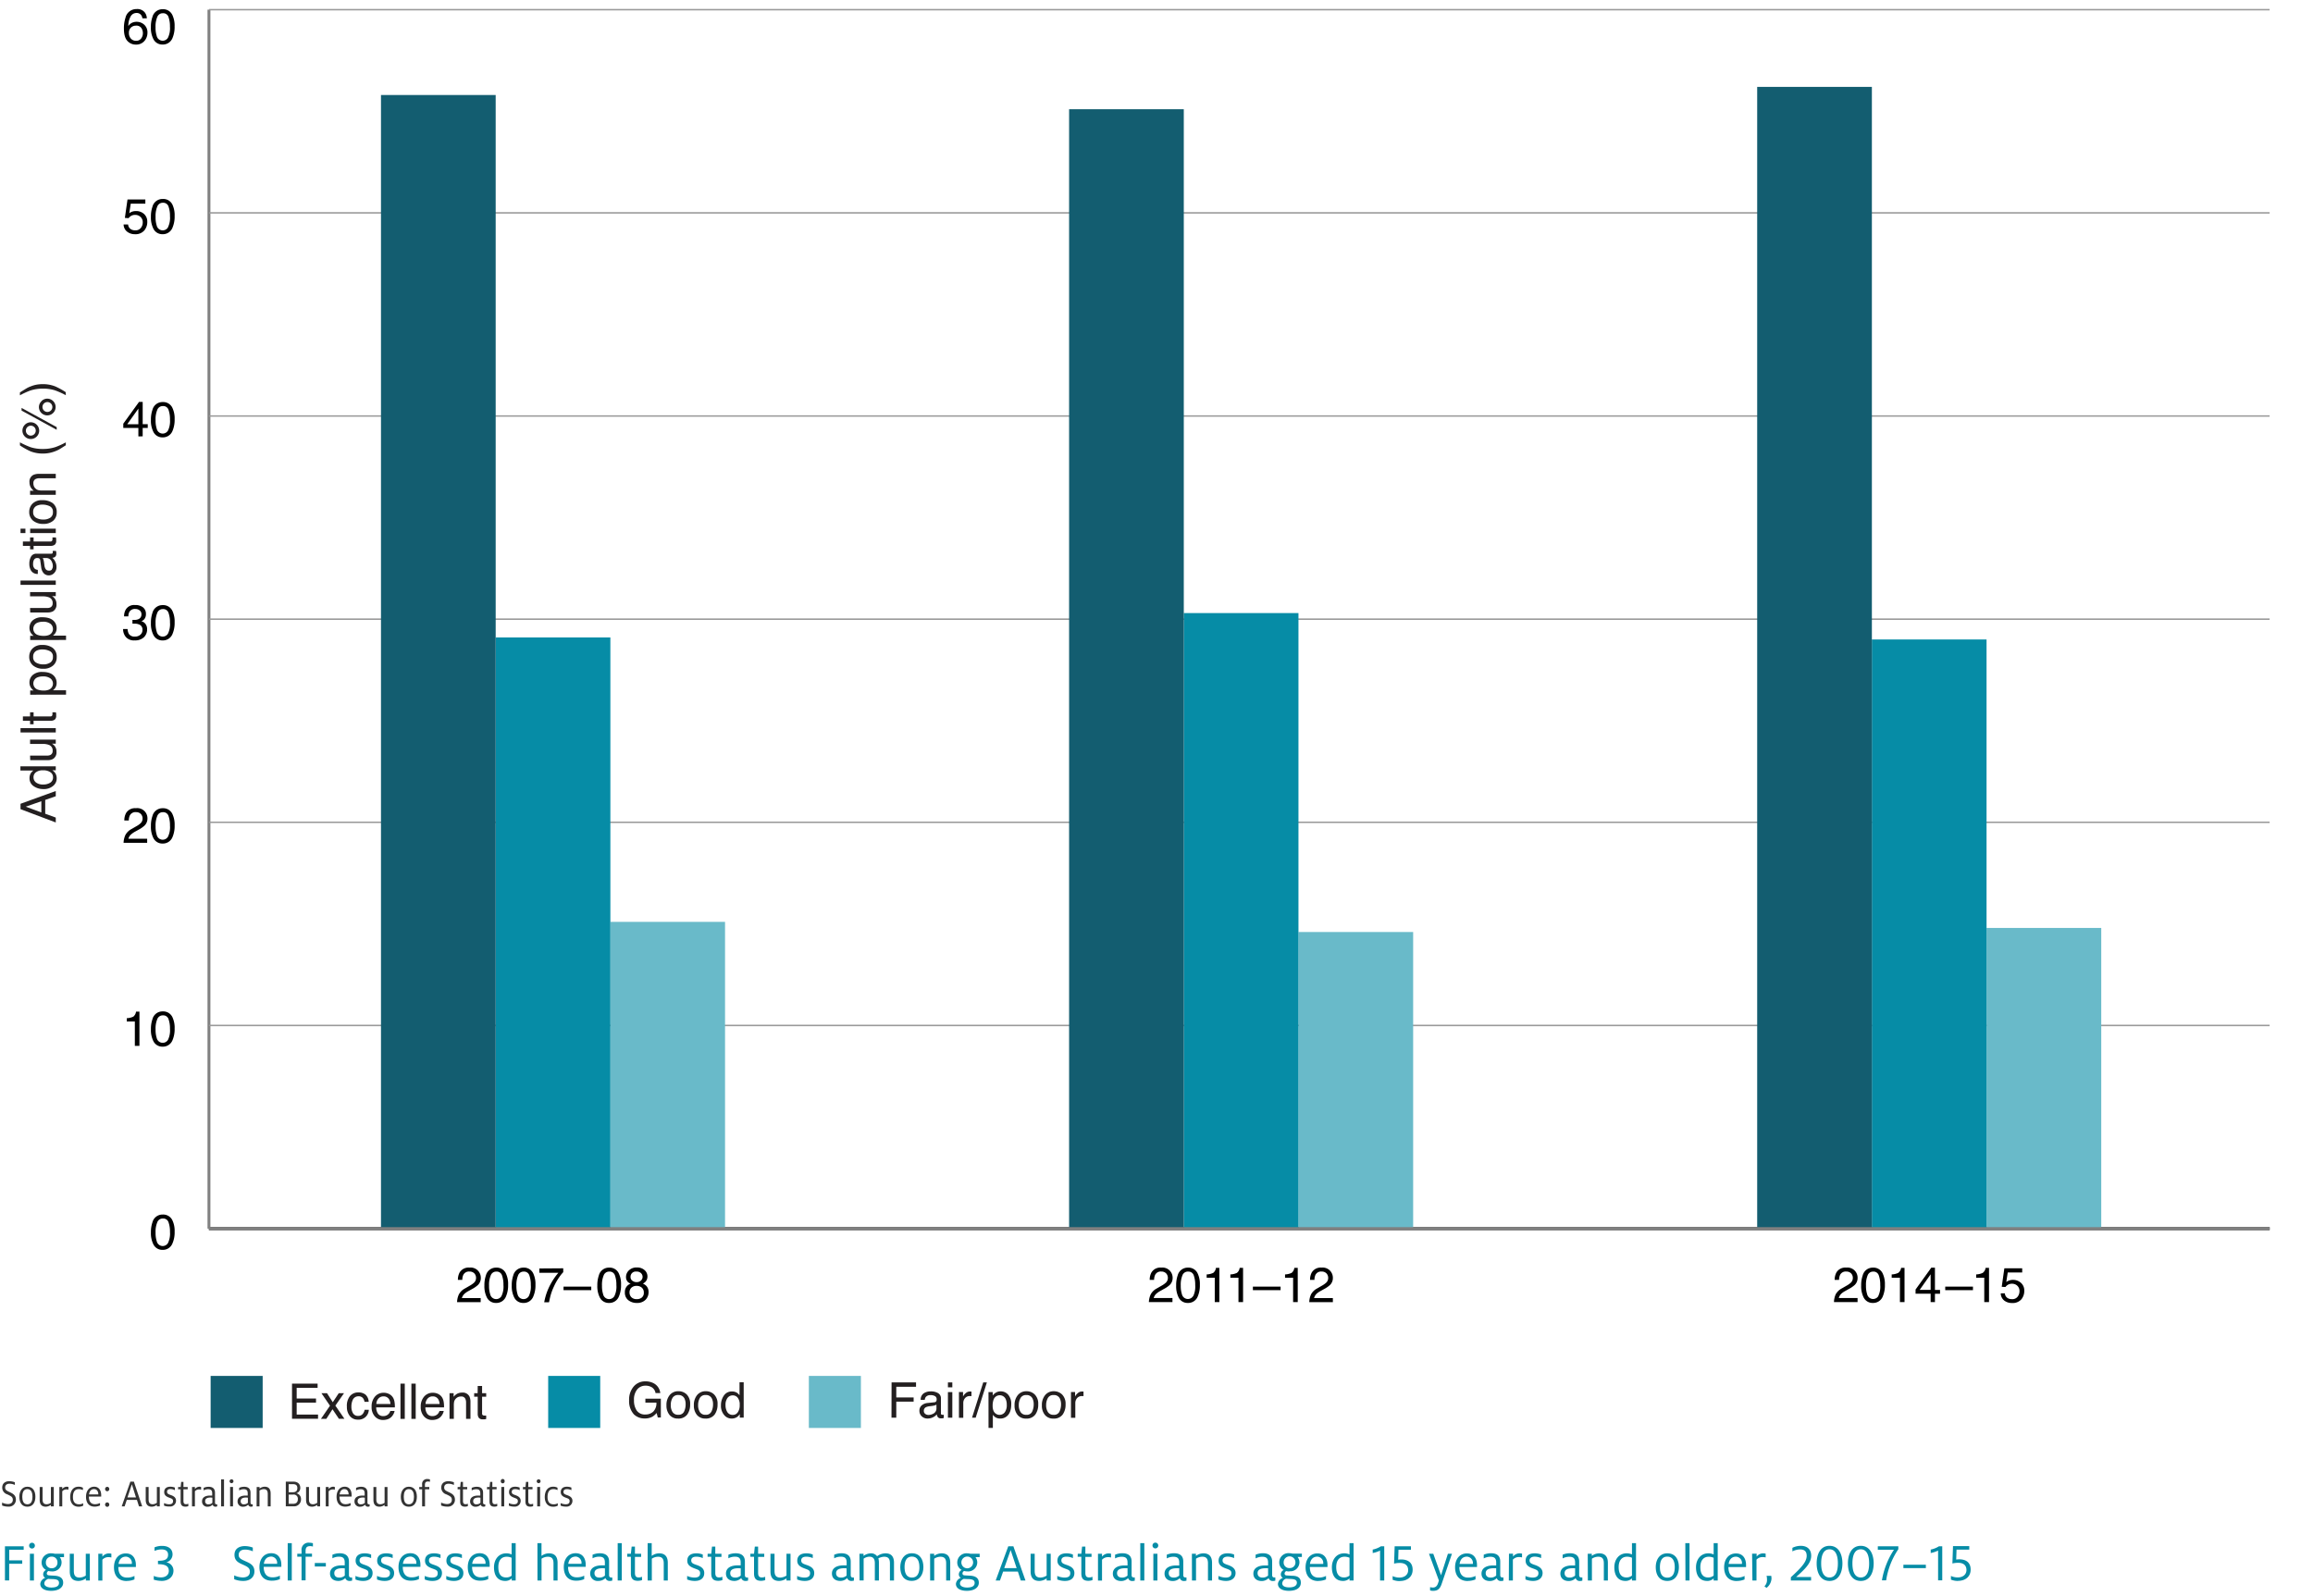 <svg xmlns="http://www.w3.org/2000/svg" xmlns:xlink="http://www.w3.org/1999/xlink" viewBox="0 0 800 552"><defs><style>.a,.c,.d,.e{fill:none;}.b{clip-path:url(#a);}.c{stroke:#000;}.c,.d,.e{stroke-miterlimit:10;}.d{stroke:gray;}.e{stroke:#999;stroke-width:0.5px;}.f{fill:#69bac9;}.g{fill:#068ca6;}.h{fill:#135d70;}.i{fill:#231f20;}.j{fill:#333;}</style><clipPath id="a"><rect class="a" x="1" width="784" height="496"/></clipPath></defs><g class="b"><line class="c" x1="72.27" y1="424.93" x2="786.26" y2="424.93"/></g><path d="M59.6,422a8.5,8.5,0,0,1,.8,4,9.52,9.52,0,0,1-.73,4,3.52,3.52,0,0,1-3.42,2.28,3.41,3.41,0,0,1-3.18-1.86,8.53,8.53,0,0,1-.87-4.17,10.29,10.29,0,0,1,.52-3.48,3.57,3.57,0,0,1,3.54-2.7A3.51,3.51,0,0,1,59.6,422Zm-1.5,7.92a7.48,7.48,0,0,0,.69-3.84,9.5,9.5,0,0,0-.5-3.33,1.91,1.91,0,0,0-1.94-1.31,2,2,0,0,0-1.93,1.24,8.55,8.55,0,0,0-.61,3.66,9,9,0,0,0,.39,2.92,2.12,2.12,0,0,0,3.9.66Z"/><path d="M43.84,353.3v-1.14a6.13,6.13,0,0,0,2.26-.53,2.63,2.63,0,0,0,.95-1.75h1.18v11.84H46.64V353.3Z"/><path d="M59.6,351.73a8.52,8.52,0,0,1,.8,4,9.72,9.72,0,0,1-.72,4A3.55,3.55,0,0,1,56.26,362a3.43,3.43,0,0,1-3.19-1.86A8.49,8.49,0,0,1,52.2,356a10.29,10.29,0,0,1,.52-3.48,3.57,3.57,0,0,1,3.54-2.71A3.52,3.52,0,0,1,59.6,351.73Zm-1.5,7.92a7.41,7.41,0,0,0,.69-3.83,9.6,9.6,0,0,0-.5-3.34,1.89,1.89,0,0,0-1.94-1.3,2,2,0,0,0-1.93,1.24,8.5,8.5,0,0,0-.61,3.65A9,9,0,0,0,54.2,359a2.13,2.13,0,0,0,3.9.65Z"/><path d="M43.38,288.78a5.12,5.12,0,0,1,2.15-2.07l1.59-.92a7.43,7.43,0,0,0,1.51-1.06,2.21,2.21,0,0,0,.68-1.58,2.23,2.23,0,0,0-.62-1.65,2.27,2.27,0,0,0-1.66-.61,2.16,2.16,0,0,0-2.13,1.16,4.15,4.15,0,0,0-.35,1.73H43a5.31,5.31,0,0,1,.58-2.53A3.58,3.58,0,0,1,47,279.53,3.52,3.52,0,0,1,51,283.09a3.38,3.38,0,0,1-1,2.44A9.84,9.84,0,0,1,47.87,287l-1.14.63a7.47,7.47,0,0,0-1.27.86,3.07,3.07,0,0,0-1.05,1.6H50.9v1.41H42.74A7,7,0,0,1,43.38,288.78Z"/><path d="M59.6,281.47a8.5,8.5,0,0,1,.8,4,9.69,9.69,0,0,1-.72,4,3.54,3.54,0,0,1-3.42,2.28,3.43,3.43,0,0,1-3.19-1.86,8.56,8.56,0,0,1-.87-4.17,10.29,10.29,0,0,1,.52-3.48,3.57,3.57,0,0,1,3.54-2.7A3.5,3.5,0,0,1,59.6,281.47Zm-1.5,7.92a7.48,7.48,0,0,0,.69-3.84,9.5,9.5,0,0,0-.5-3.33,1.9,1.9,0,0,0-1.94-1.31,2,2,0,0,0-1.93,1.24,8.55,8.55,0,0,0-.61,3.66,9,9,0,0,0,.39,2.92,2.12,2.12,0,0,0,3.9.66Z"/><path d="M43.57,220.37a4.26,4.26,0,0,1-1-2.82h1.56a3.82,3.82,0,0,0,.43,1.68,2.29,2.29,0,0,0,2.1.94,2.69,2.69,0,0,0,1.89-.64,2.05,2.05,0,0,0,.72-1.62,1.9,1.9,0,0,0-.75-1.72,3.8,3.8,0,0,0-2.09-.49h-.31l-.31,0V214.4l.39,0h.34a3.08,3.08,0,0,0,1.38-.27,1.69,1.69,0,0,0,1-1.66,1.62,1.62,0,0,0-.63-1.37,2.36,2.36,0,0,0-1.47-.48,2.17,2.17,0,0,0-2.07,1,3.45,3.45,0,0,0-.36,1.56H42.92a4.42,4.42,0,0,1,.53-2.26,3.34,3.34,0,0,1,3.21-1.66,4.34,4.34,0,0,1,2.81.81,2.83,2.83,0,0,1,1,2.34,2.64,2.64,0,0,1-.59,1.78,2.45,2.45,0,0,1-1,.66,2.62,2.62,0,0,1,1.47,1,3,3,0,0,1,.53,1.79,3.71,3.71,0,0,1-1.12,2.78,4.45,4.45,0,0,1-3.18,1.07A3.73,3.73,0,0,1,43.57,220.37Z"/><path d="M59.6,211.22a8.5,8.5,0,0,1,.8,4,9.69,9.69,0,0,1-.72,4,3.54,3.54,0,0,1-3.42,2.28,3.43,3.43,0,0,1-3.19-1.86,8.56,8.56,0,0,1-.87-4.17,10.29,10.29,0,0,1,.52-3.48,3.57,3.57,0,0,1,3.54-2.7A3.5,3.5,0,0,1,59.6,211.22Zm-1.5,7.92a7.48,7.48,0,0,0,.69-3.84,9.5,9.5,0,0,0-.5-3.33,1.9,1.9,0,0,0-1.94-1.31,2,2,0,0,0-1.93,1.24,8.55,8.55,0,0,0-.61,3.66,9,9,0,0,0,.39,2.92,2.12,2.12,0,0,0,3.9.66Z"/><path d="M47.86,150.94V148H42.64v-1.46L48.09,139h1.26v7.71H51.1V148H49.35v2.91Zm0-4.21v-5.4L44,146.73Z"/><path d="M59.6,141a8.52,8.52,0,0,1,.8,4,9.75,9.75,0,0,1-.72,4,3.55,3.55,0,0,1-3.42,2.27,3.43,3.43,0,0,1-3.19-1.86,8.51,8.51,0,0,1-.87-4.17,10.22,10.22,0,0,1,.52-3.47,3.57,3.57,0,0,1,3.54-2.71A3.5,3.5,0,0,1,59.6,141Zm-1.5,7.92a7.43,7.43,0,0,0,.69-3.83,9.56,9.56,0,0,0-.5-3.34,1.89,1.89,0,0,0-1.94-1.3,2,2,0,0,0-1.93,1.24,8.47,8.47,0,0,0-.61,3.65,9,9,0,0,0,.39,2.92,2.12,2.12,0,0,0,3.9.66Z"/><path d="M44.31,77.64a2.09,2.09,0,0,0,1.19,1.77,2.79,2.79,0,0,0,1.23.25,2.28,2.28,0,0,0,2-.85,3,3,0,0,0,.64-1.87A2.44,2.44,0,0,0,48.57,75a2.63,2.63,0,0,0-1.82-.68,2.64,2.64,0,0,0-2.26,1.13l-1.3-.08L44.1,69h6.17v1.45H45.22l-.51,3.3a3.56,3.56,0,0,1,.79-.47A4,4,0,0,1,47,73,4,4,0,0,1,49.81,74a3.5,3.5,0,0,1,1.13,2.67,4.52,4.52,0,0,1-1,3A4,4,0,0,1,46.58,81,4.2,4.2,0,0,1,44,80.15a3.22,3.22,0,0,1-1.25-2.51Z"/><path d="M59.6,70.69a8.5,8.5,0,0,1,.8,4,9.72,9.72,0,0,1-.72,4A3.54,3.54,0,0,1,56.26,81a3.43,3.43,0,0,1-3.19-1.86A8.56,8.56,0,0,1,52.2,75a10.29,10.29,0,0,1,.52-3.48,3.57,3.57,0,0,1,3.54-2.7A3.5,3.5,0,0,1,59.6,70.69ZM58.1,78.6a7.41,7.41,0,0,0,.69-3.83,9.5,9.5,0,0,0-.5-3.33,1.9,1.9,0,0,0-1.94-1.31,2,2,0,0,0-1.93,1.24A8.55,8.55,0,0,0,53.81,75,9,9,0,0,0,54.2,78a2.13,2.13,0,0,0,3.9.65Z"/><path d="M50,4.21a3.52,3.52,0,0,1,.79,2.13H49.26a2.75,2.75,0,0,0-.42-1.1,1.89,1.89,0,0,0-1.64-.75,2.26,2.26,0,0,0-2,1.16A6.65,6.65,0,0,0,44.39,9a3.18,3.18,0,0,1,1.29-1.13,3.77,3.77,0,0,1,1.59-.33,3.85,3.85,0,0,1,2.61,1A3.56,3.56,0,0,1,51,11.31a4.3,4.3,0,0,1-1.05,2.86,3.7,3.7,0,0,1-3,1.25,3.87,3.87,0,0,1-2.88-1.26c-.8-.85-1.21-2.27-1.21-4.26a11.45,11.45,0,0,1,.54-3.76,3.84,3.84,0,0,1,3.8-3A3.3,3.3,0,0,1,50,4.21ZM48.83,13.3a3.07,3.07,0,0,0,.59-1.87,3.2,3.2,0,0,0-.53-1.74A2.07,2.07,0,0,0,47,8.87a2.48,2.48,0,0,0-1.69.64,2.42,2.42,0,0,0-.72,1.92,2.82,2.82,0,0,0,.66,1.9,2.29,2.29,0,0,0,1.83.77A2.05,2.05,0,0,0,48.83,13.3Z"/><path d="M59.59,5.13a8.52,8.52,0,0,1,.8,4,9.75,9.75,0,0,1-.72,4,3.55,3.55,0,0,1-3.42,2.27,3.43,3.43,0,0,1-3.19-1.86,8.51,8.51,0,0,1-.87-4.17,10.18,10.18,0,0,1,.52-3.47,3.58,3.58,0,0,1,3.55-2.71A3.5,3.5,0,0,1,59.59,5.13Zm-1.5,7.92a7.43,7.43,0,0,0,.69-3.83,9.56,9.56,0,0,0-.5-3.34,1.89,1.89,0,0,0-1.94-1.3,2,2,0,0,0-1.93,1.24,8.47,8.47,0,0,0-.61,3.65,9,9,0,0,0,.39,2.92,2.12,2.12,0,0,0,3.9.66Z"/><g class="b"><path class="d" d="M72.27,424.93V3.35m0,421.58h714"/><path class="e" d="M72.27,354.67h714m-714-70.26h714m-714-70.27h714m-714-70.26h714m-714-70.26h714M72.27,3.35h714"/></g><rect class="f" x="211.1" y="318.84" width="39.67" height="106.1"/><rect class="f" x="449.1" y="322.35" width="39.67" height="102.58"/><rect class="f" x="687.09" y="320.94" width="39.67" height="103.99"/><rect class="g" x="171.44" y="220.47" width="39.67" height="204.47"/><rect class="g" x="409.43" y="212.04" width="39.67" height="212.9"/><rect class="g" x="647.42" y="221.17" width="39.67" height="203.77"/><rect class="h" x="131.77" y="32.86" width="39.67" height="392.07"/><rect class="h" x="369.77" y="37.78" width="39.67" height="387.15"/><rect class="h" x="607.76" y="30.05" width="39.67" height="394.88"/><path d="M634.91,447.67a5.12,5.12,0,0,1,2.15-2.07l1.6-.92a7.6,7.6,0,0,0,1.5-1.06,2.21,2.21,0,0,0,.68-1.58,2.23,2.23,0,0,0-.62-1.65,2.27,2.27,0,0,0-1.66-.61,2.17,2.17,0,0,0-2.13,1.16,4.35,4.35,0,0,0-.35,1.73h-1.52a5.31,5.31,0,0,1,.58-2.53,3.58,3.58,0,0,1,3.42-1.72,3.52,3.52,0,0,1,3.93,3.56,3.34,3.34,0,0,1-1,2.44,9.58,9.58,0,0,1-2.09,1.42l-1.13.64a6.73,6.73,0,0,0-1.28.85,3.14,3.14,0,0,0-1,1.6h6.49v1.41h-8.16A7,7,0,0,1,634.91,447.67Z"/><path d="M651.13,440.36a8.5,8.5,0,0,1,.8,4,9.69,9.69,0,0,1-.72,4,3.54,3.54,0,0,1-3.42,2.28,3.43,3.43,0,0,1-3.19-1.86,8.56,8.56,0,0,1-.87-4.17,10.29,10.29,0,0,1,.52-3.48,3.58,3.58,0,0,1,3.55-2.7A3.5,3.5,0,0,1,651.13,440.36Zm-1.5,7.92a7.48,7.48,0,0,0,.69-3.84,9.5,9.5,0,0,0-.5-3.33,1.9,1.9,0,0,0-1.94-1.31A2,2,0,0,0,646,441a8.55,8.55,0,0,0-.61,3.66,9,9,0,0,0,.39,2.92,2.12,2.12,0,0,0,3.9.66Z"/><path d="M654.28,441.93v-1.15a5.93,5.93,0,0,0,2.26-.53,2.58,2.58,0,0,0,1-1.74h1.18v11.83h-1.59v-8.41Z"/><path d="M667.75,450.34v-2.9h-5.21V446l5.44-7.56h1.26v7.71H671v1.31h-1.76v2.9Zm0-4.21v-5.39l-3.8,5.39Z"/><path d="M672.8,445h9.59v1.22H672.8Z"/><path d="M683.5,441.93v-1.15a5.93,5.93,0,0,0,2.26-.53,2.58,2.58,0,0,0,1-1.74h1.18v11.83H686.3v-8.41Z"/><path d="M693.42,447.31a2.06,2.06,0,0,0,1.19,1.77,2.79,2.79,0,0,0,1.23.25,2.28,2.28,0,0,0,2-.85,3,3,0,0,0,.64-1.87,2.46,2.46,0,0,0-.76-1.93,2.63,2.63,0,0,0-1.82-.68,2.74,2.74,0,0,0-1.32.3,2.9,2.9,0,0,0-.95.83l-1.29-.07.91-6.4h6.17v1.44h-5l-.51,3.3a4.11,4.11,0,0,1,5.1.31,3.5,3.5,0,0,1,1.13,2.67,4.57,4.57,0,0,1-1,3,4,4,0,0,1-3.32,1.28,4.25,4.25,0,0,1-2.57-.81,3.26,3.26,0,0,1-1.25-2.52Z"/><path d="M398,447.67a5.12,5.12,0,0,1,2.15-2.07l1.6-.92a7.6,7.6,0,0,0,1.5-1.06,2.21,2.21,0,0,0,.68-1.58,2.23,2.23,0,0,0-.62-1.65,2.27,2.27,0,0,0-1.66-.61,2.17,2.17,0,0,0-2.13,1.16,4.35,4.35,0,0,0-.35,1.73h-1.52a5.31,5.31,0,0,1,.58-2.53,3.58,3.58,0,0,1,3.42-1.72,3.52,3.52,0,0,1,3.93,3.56,3.34,3.34,0,0,1-1,2.44,9.58,9.58,0,0,1-2.09,1.42l-1.13.64a6.73,6.73,0,0,0-1.28.85,3.14,3.14,0,0,0-1.05,1.6h6.49v1.41h-8.16A7,7,0,0,1,398,447.67Z"/><path d="M414.2,440.36a8.5,8.5,0,0,1,.8,4,9.69,9.69,0,0,1-.72,4,3.54,3.54,0,0,1-3.42,2.28,3.43,3.43,0,0,1-3.19-1.86,8.56,8.56,0,0,1-.87-4.17,10.29,10.29,0,0,1,.52-3.48,3.58,3.58,0,0,1,3.55-2.7A3.5,3.5,0,0,1,414.2,440.36Zm-1.5,7.92a7.48,7.48,0,0,0,.69-3.84,9.5,9.5,0,0,0-.5-3.33A1.9,1.9,0,0,0,411,439.8,2,2,0,0,0,409,441a8.55,8.55,0,0,0-.61,3.66,9,9,0,0,0,.39,2.92,2.12,2.12,0,0,0,3.9.66Z"/><path d="M417.35,441.93v-1.15a5.93,5.93,0,0,0,2.26-.53,2.58,2.58,0,0,0,.95-1.74h1.18v11.83h-1.59v-8.41Z"/><path d="M425.55,441.93v-1.15a5.93,5.93,0,0,0,2.26-.53,2.58,2.58,0,0,0,.95-1.74h1.18v11.83h-1.59v-8.41Z"/><path d="M433.34,445h9.58v1.22h-9.58Z"/><path d="M444.46,441.93v-1.15a5.93,5.93,0,0,0,2.26-.53,2.58,2.58,0,0,0,.95-1.74h1.18v11.83h-1.6v-8.41Z"/><path d="M453.45,447.67a5.15,5.15,0,0,1,2.16-2.07l1.59-.92a7.6,7.6,0,0,0,1.5-1.06,2.17,2.17,0,0,0,.68-1.58,2.23,2.23,0,0,0-.62-1.65,2.27,2.27,0,0,0-1.66-.61,2.19,2.19,0,0,0-2.13,1.16,4.2,4.2,0,0,0-.34,1.73h-1.52a5.2,5.2,0,0,1,.57-2.53,3.6,3.6,0,0,1,3.43-1.72A3.52,3.52,0,0,1,461,442a3.34,3.34,0,0,1-1,2.44,9.71,9.71,0,0,1-2.08,1.42l-1.14.64a7.07,7.07,0,0,0-1.28.85,3.2,3.2,0,0,0-1,1.6H461v1.41h-8.16A6.81,6.81,0,0,1,453.45,447.67Z"/><path d="M158.72,447.67a5.15,5.15,0,0,1,2.16-2.07l1.59-.92a7.6,7.6,0,0,0,1.5-1.06,2.21,2.21,0,0,0,.68-1.58,2.23,2.23,0,0,0-.62-1.65,2.27,2.27,0,0,0-1.66-.61,2.19,2.19,0,0,0-2.13,1.16,4.2,4.2,0,0,0-.34,1.73h-1.52a5.2,5.2,0,0,1,.57-2.53,3.6,3.6,0,0,1,3.43-1.72A3.52,3.52,0,0,1,166.3,442a3.34,3.34,0,0,1-1,2.44,9.71,9.71,0,0,1-2.08,1.42l-1.14.64a7.07,7.07,0,0,0-1.28.85,3.2,3.2,0,0,0-1.05,1.6h6.5v1.41h-8.16A6.81,6.81,0,0,1,158.72,447.67Z"/><path d="M174.94,440.36a8.38,8.38,0,0,1,.8,4,9.69,9.69,0,0,1-.72,4,3.54,3.54,0,0,1-3.42,2.28,3.43,3.43,0,0,1-3.19-1.86,8.56,8.56,0,0,1-.87-4.17,10.29,10.29,0,0,1,.52-3.48,3.59,3.59,0,0,1,3.55-2.7A3.49,3.49,0,0,1,174.94,440.36Zm-1.5,7.92a7.48,7.48,0,0,0,.69-3.84,9.5,9.5,0,0,0-.5-3.33,1.9,1.9,0,0,0-1.93-1.31,2,2,0,0,0-1.94,1.24,8.55,8.55,0,0,0-.61,3.66,9,9,0,0,0,.39,2.92,2.12,2.12,0,0,0,3.9.66Z"/><path d="M184.4,440.36a8.5,8.5,0,0,1,.8,4,9.52,9.52,0,0,1-.73,4,3.52,3.52,0,0,1-3.42,2.28,3.41,3.41,0,0,1-3.18-1.86,8.56,8.56,0,0,1-.87-4.17,10.29,10.29,0,0,1,.52-3.48,3.57,3.57,0,0,1,3.54-2.7A3.51,3.51,0,0,1,184.4,440.36Zm-1.5,7.92a7.48,7.48,0,0,0,.69-3.84,9.5,9.5,0,0,0-.5-3.33,1.91,1.91,0,0,0-1.94-1.31,2,2,0,0,0-1.93,1.24,8.55,8.55,0,0,0-.61,3.66,9,9,0,0,0,.39,2.92,2.12,2.12,0,0,0,3.9.66Z"/><path d="M194.81,438.66V440a13.56,13.56,0,0,0-1.52,1.93,19.17,19.17,0,0,0-1.69,3,19.93,19.93,0,0,0-1.09,2.83c-.16.54-.37,1.43-.62,2.64h-1.66a20.59,20.59,0,0,1,2.49-6.77,21.27,21.27,0,0,1,2.4-3.41h-6.58v-1.5Z"/><path d="M194.91,445h9.59v1.22h-9.59Z"/><path d="M214,440.36a8.5,8.5,0,0,1,.8,4,9.69,9.69,0,0,1-.72,4,3.54,3.54,0,0,1-3.42,2.28,3.43,3.43,0,0,1-3.19-1.86,8.56,8.56,0,0,1-.87-4.17,10.29,10.29,0,0,1,.52-3.48,3.58,3.58,0,0,1,3.55-2.7A3.49,3.49,0,0,1,214,440.36Zm-1.5,7.92a7.48,7.48,0,0,0,.69-3.84,9.5,9.5,0,0,0-.5-3.33,1.9,1.9,0,0,0-1.94-1.31,2,2,0,0,0-1.93,1.24,8.55,8.55,0,0,0-.61,3.66,9,9,0,0,0,.39,2.92,2.12,2.12,0,0,0,3.9.66Z"/><path d="M217.17,443.39a2.38,2.38,0,0,1-.65-1.73,3.1,3.1,0,0,1,1-2.28,3.69,3.69,0,0,1,2.73-1,3.79,3.79,0,0,1,2.68.9,2.83,2.83,0,0,1,1,2.11,2.73,2.73,0,0,1-.57,1.8,3.43,3.43,0,0,1-1,.76,3.84,3.84,0,0,1,1.17.78,3,3,0,0,1,.79,2.16,3.67,3.67,0,0,1-1.05,2.66,4,4,0,0,1-3,1.09,4.6,4.6,0,0,1-2.94-.94,3.27,3.27,0,0,1-1.2-2.73,3,3,0,0,1,2-3A3.12,3.12,0,0,1,217.17,443.39Zm4.82,5.37a2,2,0,0,0,.69-1.67,2.17,2.17,0,0,0-.71-1.75,2.69,2.69,0,0,0-1.81-.6,2.52,2.52,0,0,0-1.75.61,2.16,2.16,0,0,0-.67,1.69,2.27,2.27,0,0,0,.62,1.61,2.47,2.47,0,0,0,1.91.67A2.58,2.58,0,0,0,222,448.76Zm-.28-5.88a1.75,1.75,0,0,0,0-2.54,2.13,2.13,0,0,0-1.62-.55,1.79,1.79,0,0,0-2,1.86,1.53,1.53,0,0,0,.62,1.31,2.31,2.31,0,0,0,1.46.48A2.08,2.08,0,0,0,221.71,442.88Z"/><path class="i" d="M101,478.55h8.85V480h-7.24v3.7h6.69v1.42h-6.69v4.13H110v1.45h-9Z"/><path class="i" d="M111.17,481.85h1.93l2,3.13,2.07-3.13,1.82,0-3,4.3,3.13,4.55h-1.91L115,487.41l-2.14,3.33H111l3.13-4.55Z"/><path class="i" d="M126.39,482.33a3.51,3.51,0,0,1,1.13,2.51h-1.45a2.7,2.7,0,0,0-.61-1.37,1.93,1.93,0,0,0-1.52-.54,2.11,2.11,0,0,0-2,1.39,5.49,5.49,0,0,0-.4,2.23,4.27,4.27,0,0,0,.56,2.25,1.94,1.94,0,0,0,1.78.91,2,2,0,0,0,1.47-.56,3.1,3.1,0,0,0,.76-1.55h1.45a3.52,3.52,0,0,1-3.79,3.4,3.42,3.42,0,0,1-2.79-1.27,4.91,4.91,0,0,1-1-3.19A5.39,5.39,0,0,1,121,482.9a3.69,3.69,0,0,1,2.9-1.31A3.88,3.88,0,0,1,126.39,482.33Z"/><path class="i" d="M134.5,482.1a3.34,3.34,0,0,1,1.35,1.15,4,4,0,0,1,.59,1.57,10.07,10.07,0,0,1,.13,1.95h-6.46a3.91,3.91,0,0,0,.63,2.18,2.12,2.12,0,0,0,1.84.82,2.38,2.38,0,0,0,1.85-.77A2.65,2.65,0,0,0,135,488h1.47a3.07,3.07,0,0,1-.39,1.09,3.69,3.69,0,0,1-.73,1,3.43,3.43,0,0,1-1.67.89,5,5,0,0,1-1.21.14,3.71,3.71,0,0,1-2.8-1.21,4.74,4.74,0,0,1-1.14-3.38,5.13,5.13,0,0,1,1.15-3.48,3.81,3.81,0,0,1,3-1.34A3.92,3.92,0,0,1,134.5,482.1Zm.54,3.49a3.82,3.82,0,0,0-.42-1.55,2.15,2.15,0,0,0-2-1.08,2.24,2.24,0,0,0-1.72.74,2.82,2.82,0,0,0-.73,1.89Z"/><path class="i" d="M138.51,478.55H140v12.19h-1.49Z"/><path class="i" d="M142.29,478.55h1.49v12.19h-1.49Z"/><path class="i" d="M151.51,482.1a3.34,3.34,0,0,1,1.35,1.15,4.1,4.1,0,0,1,.59,1.57,10.07,10.07,0,0,1,.13,1.95h-6.46a3.83,3.83,0,0,0,.63,2.18,2.12,2.12,0,0,0,1.84.82,2.38,2.38,0,0,0,1.85-.77A2.65,2.65,0,0,0,152,488h1.47a3.07,3.07,0,0,1-.39,1.09,3.91,3.91,0,0,1-.73,1,3.43,3.43,0,0,1-1.67.89,5,5,0,0,1-1.21.14,3.71,3.71,0,0,1-2.8-1.21,4.74,4.74,0,0,1-1.15-3.38,5.13,5.13,0,0,1,1.16-3.48,3.81,3.81,0,0,1,3-1.34A4,4,0,0,1,151.51,482.1Zm.54,3.49a3.82,3.82,0,0,0-.42-1.55,2.16,2.16,0,0,0-2-1.08,2.22,2.22,0,0,0-1.71.74,2.82,2.82,0,0,0-.73,1.89Z"/><path class="i" d="M155.48,481.85h1.42v1.26a4,4,0,0,1,1.33-1.12,3.65,3.65,0,0,1,1.57-.34,2.6,2.6,0,0,1,2.56,1.32,4.75,4.75,0,0,1,.36,2.07v5.7H161.2v-5.6a3,3,0,0,0-.24-1.31,1.44,1.44,0,0,0-1.44-.83,2.63,2.63,0,0,0-.87.11,2.45,2.45,0,0,0-1.57,1.64,6.37,6.37,0,0,0-.11,1.34v4.65h-1.49Z"/><path class="i" d="M165.23,479.37h1.51v2.48h1.42v1.22h-1.42v5.81a.62.62,0,0,0,.32.62,1.34,1.34,0,0,0,.58.09h.23l.29,0v1.19a3,3,0,0,1-.54.11,5.47,5.47,0,0,1-.6,0,1.61,1.61,0,0,1-1.42-.53,2.38,2.38,0,0,1-.37-1.39v-5.89H164v-1.22h1.2Z"/><rect class="h" x="72.85" y="475.88" width="18" height="18"/><path class="i" d="M226.18,478.47a4.34,4.34,0,0,1,2.19,3.34h-1.64a2.9,2.9,0,0,0-1.21-1.94,4.05,4.05,0,0,0-2.31-.61,3.6,3.6,0,0,0-2.8,1.27,5.53,5.53,0,0,0-1.13,3.78,6.09,6.09,0,0,0,.94,3.54,3.43,3.43,0,0,0,3.05,1.37,3.85,3.85,0,0,0,2.68-1,4.06,4.06,0,0,0,1.08-3.1h-3.81v-1.37h5.35v6.52h-1.06l-.4-1.57a6.21,6.21,0,0,1-1.46,1.28,5.42,5.42,0,0,1-2.72.62,5.24,5.24,0,0,1-3.67-1.41,6.74,6.74,0,0,1-1.67-4.83,7,7,0,0,1,1.63-4.87,5.18,5.18,0,0,1,4-1.73A6,6,0,0,1,226.18,478.47Z"/><path class="i" d="M237.53,482.31a4.51,4.51,0,0,1,1.17,3.37,5.83,5.83,0,0,1-1,3.55,3.78,3.78,0,0,1-3.23,1.4,3.64,3.64,0,0,1-2.89-1.24,5,5,0,0,1-1.07-3.33,5.31,5.31,0,0,1,1.13-3.57,3.78,3.78,0,0,1,3-1.32A4,4,0,0,1,237.53,482.31Zm-.93,5.91a5.69,5.69,0,0,0,.54-2.5,4.48,4.48,0,0,0-.39-2,2.21,2.21,0,0,0-2.15-1.23,2.13,2.13,0,0,0-2,1A4.9,4.9,0,0,0,232,486a4.26,4.26,0,0,0,.62,2.37,2.15,2.15,0,0,0,2,.94A2,2,0,0,0,236.6,488.22Z"/><path class="i" d="M247,482.31a4.47,4.47,0,0,1,1.18,3.37,5.84,5.84,0,0,1-1,3.55,3.76,3.76,0,0,1-3.22,1.4,3.66,3.66,0,0,1-2.9-1.24,5,5,0,0,1-1.07-3.33,5.36,5.36,0,0,1,1.13-3.57,3.8,3.8,0,0,1,3-1.32A4,4,0,0,1,247,482.31Zm-.93,5.91a5.56,5.56,0,0,0,.55-2.5,4.35,4.35,0,0,0-.4-2,2.2,2.2,0,0,0-2.15-1.23,2.13,2.13,0,0,0-2,1,4.9,4.9,0,0,0-.61,2.52,4.26,4.26,0,0,0,.61,2.37,2.17,2.17,0,0,0,2,.94A2,2,0,0,0,246.05,488.22Z"/><path class="i" d="M254.88,481.7a3.92,3.92,0,0,1,.9.87v-4.49h1.44v12.23h-1.35v-1.23a3.28,3.28,0,0,1-1.23,1.18,3.46,3.46,0,0,1-1.63.37,3.29,3.29,0,0,1-2.56-1.25,4.86,4.86,0,0,1-1.09-3.33,5.74,5.74,0,0,1,1-3.36,3.23,3.23,0,0,1,2.82-1.43A3.15,3.15,0,0,1,254.88,481.7Zm-3.34,6.66a2.12,2.12,0,0,0,1.94,1,2,2,0,0,0,1.69-.89,4.18,4.18,0,0,0,.67-2.56,3.78,3.78,0,0,0-.69-2.49,2.13,2.13,0,0,0-1.69-.81,2.23,2.23,0,0,0-1.82.86,3.94,3.94,0,0,0-.7,2.54A4.44,4.44,0,0,0,251.54,488.36Z"/><rect class="g" x="189.6" y="475.88" width="18" height="18"/><path class="i" d="M308.37,478.13h8.46v1.5H310v3.7h6v1.45h-6v5.55h-1.66Z"/><path class="i" d="M323.17,485a.84.84,0,0,0,.69-.43,1.48,1.48,0,0,0,.1-.58,1.23,1.23,0,0,0-.55-1.11,2.89,2.89,0,0,0-1.55-.35,2,2,0,0,0-1.66.64,2.05,2.05,0,0,0-.35,1h-1.4a2.56,2.56,0,0,1,1.07-2.29,4.34,4.34,0,0,1,2.37-.65,4.81,4.81,0,0,1,2.55.6,2,2,0,0,1,1,1.86v5.12a.65.65,0,0,0,.09.37.46.46,0,0,0,.41.15l.22,0,.27,0v1.1a2.87,2.87,0,0,1-.54.12,3.1,3.1,0,0,1-.49,0,1.21,1.21,0,0,1-1.12-.55,2,2,0,0,1-.26-.82,3.92,3.92,0,0,1-1.31,1,4.11,4.11,0,0,1-1.89.44,2.8,2.8,0,0,1-2-.75A2.5,2.5,0,0,1,318,488a2.42,2.42,0,0,1,.77-1.92,3.64,3.64,0,0,1,2-.83ZM320,489a1.76,1.76,0,0,0,1.12.38,3.32,3.32,0,0,0,1.53-.37,2,2,0,0,0,1.24-2v-1.2a2.42,2.42,0,0,1-.7.29,6.73,6.73,0,0,1-.85.17l-.9.11a3.77,3.77,0,0,0-1.22.34,1.33,1.33,0,0,0-.69,1.25A1.21,1.21,0,0,0,320,489Z"/><path class="i" d="M327.86,478.13h1.52v1.7h-1.52Zm0,3.35h1.52v8.85h-1.52Z"/><path class="i" d="M331.67,481.44h1.42V483a3.54,3.54,0,0,1,.86-1.09,2.21,2.21,0,0,1,1.57-.64h.14l.34,0v1.58l-.25,0h-.24a2.16,2.16,0,0,0-1.74.72,2.56,2.56,0,0,0-.6,1.67v5.12h-1.5Z"/><path class="i" d="M340.07,478.13h1.26l-3.87,12.2H336.2Z"/><path class="i" d="M341.89,481.48h1.46v1.18a3.49,3.49,0,0,1,1-.94,3.15,3.15,0,0,1,1.78-.5,3.37,3.37,0,0,1,2.57,1.16,4.75,4.75,0,0,1,1.06,3.31c0,1.93-.51,3.32-1.53,4.15a3.47,3.47,0,0,1-2.25.79,3.08,3.08,0,0,1-1.69-.44,3.67,3.67,0,0,1-.89-.86v4.54h-1.5Zm5.62,7a4.14,4.14,0,0,0,.7-2.62,4.8,4.8,0,0,0-.31-1.83,2.26,2.26,0,0,0-4.26.09,6,6,0,0,0-.31,2.1,4.43,4.43,0,0,0,.31,1.76,2.27,2.27,0,0,0,3.87.5Z"/><path class="i" d="M357.91,482.33a4.45,4.45,0,0,1,1.18,3.36,5.75,5.75,0,0,1-1,3.55,3.72,3.72,0,0,1-3.22,1.4,3.61,3.61,0,0,1-2.89-1.24,4.87,4.87,0,0,1-1.07-3.33,5.26,5.26,0,0,1,1.13-3.56,3.75,3.75,0,0,1,3-1.33A3.94,3.94,0,0,1,357.91,482.33Zm-.92,5.9a5.69,5.69,0,0,0,.54-2.5,4.54,4.54,0,0,0-.39-2,2.22,2.22,0,0,0-2.15-1.23,2.11,2.11,0,0,0-2,1,4.9,4.9,0,0,0-.62,2.52,4.25,4.25,0,0,0,.62,2.36,2.16,2.16,0,0,0,2,.95A2,2,0,0,0,357,488.23Z"/><path class="i" d="M367.37,482.33a4.49,4.49,0,0,1,1.18,3.36,5.81,5.81,0,0,1-1,3.55,3.73,3.73,0,0,1-3.22,1.4,3.63,3.63,0,0,1-2.9-1.24,4.92,4.92,0,0,1-1.07-3.33,5.31,5.31,0,0,1,1.13-3.56,3.75,3.75,0,0,1,3-1.33A4,4,0,0,1,367.37,482.33Zm-.93,5.9a5.7,5.7,0,0,0,.55-2.5,4.54,4.54,0,0,0-.4-2,2.2,2.2,0,0,0-2.15-1.23,2.12,2.12,0,0,0-2,1,4.9,4.9,0,0,0-.61,2.52,4.25,4.25,0,0,0,.61,2.36,2.17,2.17,0,0,0,2,.95A2,2,0,0,0,366.44,488.23Z"/><path class="i" d="M370.42,481.44h1.42V483a3.39,3.39,0,0,1,.86-1.09,2.19,2.19,0,0,1,1.57-.64h.14l.34,0v1.58l-.25,0h-.24a2.16,2.16,0,0,0-1.74.72,2.56,2.56,0,0,0-.6,1.67v5.12h-1.5Z"/><rect class="f" x="279.76" y="475.88" width="18" height="18"/><path class="i" d="M7.1,279.86V278l12.19-4.42v1.81l-3.65,1.27v4.78l3.65,1.33v1.69Zm7.2-2.74L8.91,279,14.3,281Z"/><path class="i" d="M10.68,267.39a3.92,3.92,0,0,1,.87-.9H7.06v-1.44H19.29v1.35H18.06a3.28,3.28,0,0,1,1.18,1.23,3.46,3.46,0,0,1,.37,1.63,3.29,3.29,0,0,1-1.25,2.56A4.86,4.86,0,0,1,15,272.91a5.74,5.74,0,0,1-3.36-1,3.23,3.23,0,0,1-1.43-2.82A3.15,3.15,0,0,1,10.68,267.39Zm6.66,3.34a2.12,2.12,0,0,0,1-1.94,2,2,0,0,0-.89-1.69,4.18,4.18,0,0,0-2.56-.67,3.78,3.78,0,0,0-2.49.69,2.13,2.13,0,0,0-.81,1.69,2.23,2.23,0,0,0,.86,1.82,3.94,3.94,0,0,0,2.54.7A4.44,4.44,0,0,0,17.34,270.73Z"/><path class="i" d="M10.4,261.33h5.9a2.57,2.57,0,0,0,1.12-.21,1.46,1.46,0,0,0,.79-1.45,2,2,0,0,0-1.39-2.07,5.65,5.65,0,0,0-2.05-.3H10.4v-1.49h8.89v1.41l-1.31,0A3,3,0,0,1,19.53,260a2.61,2.61,0,0,1-1.27,2.54,3.87,3.87,0,0,1-1.81.37h-6Z"/><path class="i" d="M7.1,253.33v-1.5H19.29v1.5Z"/><path class="i" d="M7.92,249.29v-1.51H10.4v-1.42h1.22v1.42h5.8a.64.64,0,0,0,.63-.31,1.39,1.39,0,0,0,.09-.59,1.85,1.85,0,0,0,0-.23c0-.08,0-.18,0-.29h1.18a3,3,0,0,1,.11.54,5.47,5.47,0,0,1,0,.6,1.61,1.61,0,0,1-.53,1.42,2.38,2.38,0,0,1-1.39.37H11.62v1.21H10.4v-1.21Z"/><path class="i" d="M10.44,240.27v-1.46h1.18a3.93,3.93,0,0,1-.94-1,3.2,3.2,0,0,1-.49-1.79,3.36,3.36,0,0,1,1.15-2.57,4.78,4.78,0,0,1,3.31-1.05c1.94,0,3.32.5,4.15,1.52a3.45,3.45,0,0,1,.79,2.25,3.08,3.08,0,0,1-.44,1.69,3.6,3.6,0,0,1-.85.89h4.54v1.5Zm7-5.62a4.1,4.1,0,0,0-2.62-.7,4.75,4.75,0,0,0-1.82.31,2.26,2.26,0,0,0,.08,4.26,6,6,0,0,0,2.11.31,4.38,4.38,0,0,0,1.75-.31,2.26,2.26,0,0,0,.5-3.87Z"/><path class="i" d="M11.29,224.25a4.46,4.46,0,0,1,3.37-1.18,5.84,5.84,0,0,1,3.55,1,3.74,3.74,0,0,1,1.4,3.22,3.63,3.63,0,0,1-1.24,2.89A4.9,4.9,0,0,1,15,231.3a5.36,5.36,0,0,1-3.57-1.13,3.81,3.81,0,0,1-1.32-3A4,4,0,0,1,11.29,224.25Zm5.91.93a5.56,5.56,0,0,0-2.5-.55,4.48,4.48,0,0,0-2,.39,2.22,2.22,0,0,0-1.23,2.15,2.12,2.12,0,0,0,1,2,4.9,4.9,0,0,0,2.52.62,4.26,4.26,0,0,0,2.37-.62,2.15,2.15,0,0,0,.94-1.95A2,2,0,0,0,17.2,225.18Z"/><path class="i" d="M10.44,221.36V219.9h1.18a3.93,3.93,0,0,1-.94-1,3.19,3.19,0,0,1-.49-1.78,3.38,3.38,0,0,1,1.15-2.58,4.78,4.78,0,0,1,3.31-1.05c1.94,0,3.32.51,4.15,1.52a3.45,3.45,0,0,1,.79,2.25,3.08,3.08,0,0,1-.44,1.69,3.8,3.8,0,0,1-.85.9h4.54v1.49Zm7-5.62a4.1,4.1,0,0,0-2.62-.7,5,5,0,0,0-1.82.31,2.26,2.26,0,0,0,.08,4.27,6.29,6.29,0,0,0,2.11.3,4.57,4.57,0,0,0,1.75-.3,2.27,2.27,0,0,0,.5-3.88Z"/><path class="i" d="M10.4,210.29h5.9a2.57,2.57,0,0,0,1.12-.21,1.47,1.47,0,0,0,.79-1.45,2,2,0,0,0-1.39-2.07,5.65,5.65,0,0,0-2.05-.3H10.4v-1.49h8.89v1.41l-1.31,0a3,3,0,0,1,1.55,2.75,2.61,2.61,0,0,1-1.27,2.54,3.88,3.88,0,0,1-1.81.36h-6Z"/><path class="i" d="M7.1,202.28v-1.49H19.29v1.49Z"/><path class="i" d="M13.91,193.78a.79.79,0,0,0-.43-.68,1.24,1.24,0,0,0-.57-.1,1.24,1.24,0,0,0-1.12.54,2.9,2.9,0,0,0-.34,1.55,2,2,0,0,0,.63,1.66,2.09,2.09,0,0,0,1,.35v1.4a2.57,2.57,0,0,1-2.29-1.07,4.34,4.34,0,0,1-.64-2.37,4.94,4.94,0,0,1,.59-2.55,2,2,0,0,1,1.86-1h5.13a.7.7,0,0,0,.37-.09.49.49,0,0,0,.14-.41,1.77,1.77,0,0,0,0-.22c0-.08,0-.17,0-.26h1.1a3.93,3.93,0,0,1,.13.53,3.33,3.33,0,0,1,0,.49,1.25,1.25,0,0,1-.54,1.13,2.21,2.21,0,0,1-.83.25,3.8,3.8,0,0,1,1,1.31,4.11,4.11,0,0,1,.44,1.89,2.8,2.8,0,0,1-.75,2A2.5,2.5,0,0,1,17,199a2.39,2.39,0,0,1-1.91-.77,3.72,3.72,0,0,1-.84-2Zm4,3.15a1.76,1.76,0,0,0,.37-1.12,3.44,3.44,0,0,0-.36-1.53A2.06,2.06,0,0,0,16,193H14.77a2.41,2.41,0,0,1,.3.7,6.66,6.66,0,0,1,.16.85l.12.9a3.32,3.32,0,0,0,.34,1.22,1.32,1.32,0,0,0,1.24.69A1.22,1.22,0,0,0,18,196.93Z"/><path class="i" d="M7.92,188.8v-1.52H10.4v-1.41h1.22v1.41h5.8a.64.64,0,0,0,.63-.31,1.37,1.37,0,0,0,.09-.58,1.85,1.85,0,0,0,0-.23c0-.09,0-.18,0-.29h1.18a3.12,3.12,0,0,1,.11.53,5.74,5.74,0,0,1,0,.6,1.61,1.61,0,0,1-.53,1.42,2.38,2.38,0,0,1-1.39.38H11.62V190H10.4v-1.2Z"/><path class="i" d="M7.1,184.37v-1.52H8.79v1.52Zm3.34,0v-1.52h8.85v1.52Z"/><path class="i" d="M11.29,174.15A4.5,4.5,0,0,1,14.66,173a5.84,5.84,0,0,1,3.55,1,3.78,3.78,0,0,1,1.4,3.23,3.66,3.66,0,0,1-1.24,2.89A5,5,0,0,1,15,181.2a5.36,5.36,0,0,1-3.57-1.13,3.78,3.78,0,0,1-1.32-3A4,4,0,0,1,11.29,174.15Zm5.91.93a5.7,5.7,0,0,0-2.5-.55,4.48,4.48,0,0,0-2,.4,2.2,2.2,0,0,0-1.23,2.15,2.13,2.13,0,0,0,1,2,4.9,4.9,0,0,0,2.52.61,4.26,4.26,0,0,0,2.37-.61,2.15,2.15,0,0,0,.94-2A2,2,0,0,0,17.2,175.08Z"/><path class="i" d="M10.4,171.14v-1.42h1.26a4,4,0,0,1-1.12-1.34,3.65,3.65,0,0,1-.34-1.57,2.58,2.58,0,0,1,1.32-2.55,4.59,4.59,0,0,1,2.07-.37h5.7v1.52h-5.6a3,3,0,0,0-1.31.24,1.46,1.46,0,0,0-.83,1.45,2.71,2.71,0,0,0,.11.87,2.2,2.2,0,0,0,.73,1.08,2.07,2.07,0,0,0,.91.48,5.65,5.65,0,0,0,1.34.12h4.65v1.49Z"/><path class="i" d="M6.9,153a28.59,28.59,0,0,0,3.73,1.69,13.69,13.69,0,0,0,4.2.59,13.68,13.68,0,0,0,4.4-.67A27,27,0,0,0,22.76,153v1c-1.26.8-2.06,1.31-2.41,1.5a13.08,13.08,0,0,1-1.42.63,11.64,11.64,0,0,1-2.63.65,11.1,11.1,0,0,1-1.37.09,11.76,11.76,0,0,1-4.38-.77,25.38,25.38,0,0,1-3.65-2.05Z"/><path class="i" d="M7.46,142v-.92l12.15,6.64v.93Zm1.15,4.9a2.83,2.83,0,0,1,2.05-.85,2.9,2.9,0,0,1,2.89,2.9,2.9,2.9,0,0,1-2.89,2.89,2.89,2.89,0,0,1-2.05-4.94Zm3.26.83a1.71,1.71,0,0,0-2.42,2.43,1.65,1.65,0,0,0,1.21.5,1.72,1.72,0,0,0,1.21-2.93Zm2.48-9a2.79,2.79,0,0,1,2-.85,2.9,2.9,0,0,1,2.89,2.89,2.9,2.9,0,0,1-2.89,2.9,2.89,2.89,0,0,1-2.89-2.9A2.78,2.78,0,0,1,14.35,138.77Zm3.26.83a1.71,1.71,0,0,0-2.42,0,1.71,1.71,0,1,0,2.42,0Z"/><path class="i" d="M22.76,136.69A28,28,0,0,0,19,135a13.44,13.44,0,0,0-4.18-.58,13.57,13.57,0,0,0-4.39.67,26.35,26.35,0,0,0-3.54,1.64v-1c1.36-.85,2.2-1.37,2.52-1.55a10.29,10.29,0,0,1,1.31-.58,10.35,10.35,0,0,1,2-.57,12.27,12.27,0,0,1,2-.17,11.63,11.63,0,0,1,4.38.78,24.22,24.22,0,0,1,3.64,2Z"/><g class="b"><line class="d" x1="72.27" y1="424.93" x2="786.26" y2="424.93"/></g><path class="j" d="M.72,520.69v-1a5.16,5.16,0,0,0,2,.51c1,0,1.71-.46,1.71-1.47s-.63-1.27-1.92-1.89a2.42,2.42,0,0,1-1.74-2.35c0-1.44,1-2.2,2.51-2.2a6,6,0,0,1,1.86.37v.94a4.42,4.42,0,0,0-1.82-.43c-1,0-1.54.48-1.54,1.32s.54,1.09,1.55,1.57,2.17,1,2.17,2.63a2.38,2.38,0,0,1-2.61,2.39A5.39,5.39,0,0,1,.72,520.69Z"/><path class="j" d="M6.69,517.67c0-1.8.85-3.47,2.78-3.47s2.77,1.53,2.77,3.47-.86,3.45-2.78,3.45S6.69,519.61,6.69,517.67Zm4.54,0c0-1.24-.32-2.64-1.77-2.64s-1.75,1.4-1.75,2.64.31,2.62,1.76,2.62S11.23,518.9,11.23,517.67Z"/><path class="j" d="M13.73,518.74v-4.43h1v4.26c0,1,.29,1.7,1.4,1.7a2.73,2.73,0,0,0,1.47-.5v-5.46h1V521h-1v-.54a2.9,2.9,0,0,1-1.77.65C14.25,521.12,13.73,520.1,13.73,518.74Z"/><path class="j" d="M20.53,514.31h1v.7a2,2,0,0,1,1.59-.81,2,2,0,0,1,.55.09v.94a2.53,2.53,0,0,0-.65-.09,1.88,1.88,0,0,0-1.49.64V521h-1Z"/><path class="j" d="M24.28,517.79c0-2,.91-3.59,2.85-3.59a3,3,0,0,1,1.55.35v.83a3,3,0,0,0-1.45-.34c-1.42,0-2,1.06-2,2.75s.76,2.49,2.07,2.49a2.66,2.66,0,0,0,1.47-.36v.84a3.34,3.34,0,0,1-1.63.36C25.38,521.12,24.28,519.84,24.28,517.79Z"/><path class="j" d="M29.75,517.68c0-2,1.06-3.48,2.82-3.48S35,515.66,35,517.1c0,.17,0,.35,0,.51H30.75v0c0,1.54.58,2.64,2.06,2.64a3.8,3.8,0,0,0,1.78-.41v.86a4.56,4.56,0,0,1-1.81.39C30.73,521.12,29.75,519.73,29.75,517.68Zm1.05-.82H34v-.07c0-.9-.47-1.75-1.41-1.75C31.82,515,31,515.37,30.8,516.86Z"/><path class="j" d="M36.35,515a.74.74,0,0,1,.73-.76.73.73,0,0,1,.72.76.74.74,0,0,1-.72.77A.76.76,0,0,1,36.35,515Zm0,5.39a.74.74,0,0,1,.73-.76.73.73,0,0,1,.72.76.74.74,0,0,1-.72.77A.76.76,0,0,1,36.35,520.35Z"/><path class="j" d="M45.09,512.44H46.3L49.18,521H48.07l-.71-2.23H43.85L43.1,521h-1Zm-1,5.46h2.94l-1.42-4.52Z"/><path class="j" d="M50.4,518.74v-4.43h1v4.26c0,1,.29,1.7,1.4,1.7a2.7,2.7,0,0,0,1.46-.5v-5.46h1V521h-1v-.54a2.84,2.84,0,0,1-1.76.65C50.93,521.12,50.4,520.1,50.4,518.74Z"/><path class="j" d="M56.74,520.75v-.88a4.48,4.48,0,0,0,1.71.41c.92,0,1.4-.33,1.4-1.09s-.42-.85-1.39-1.22-1.67-.85-1.67-1.91c0-1.28.86-1.86,2.13-1.86a4.1,4.1,0,0,1,1.56.3v.9A3.82,3.82,0,0,0,59,515c-.8,0-1.22.33-1.22.94s.35.81,1.17,1.1,1.93.72,1.93,2a2,2,0,0,1-2.24,2A4.52,4.52,0,0,1,56.74,520.75Z"/><path class="j" d="M61.61,514.31h.88l.18-1.78h.78v1.78h1.47v.79H63.45v4c0,.82.26,1.15.9,1.15a2,2,0,0,0,.79-.17v.84a2.89,2.89,0,0,1-1,.18c-1.12,0-1.67-.51-1.67-1.86V515.1h-.88Z"/><path class="j" d="M66.42,514.31h1v.7A2,2,0,0,1,69,514.2a2.11,2.11,0,0,1,.55.09v.94a2.62,2.62,0,0,0-.66-.09,1.86,1.86,0,0,0-1.48.64V521h-1Z"/><path class="j" d="M74.54,521.12a1,1,0,0,1-1-.72,2.25,2.25,0,0,1-1.66.72,1.79,1.79,0,0,1-2-1.86c0-1.33,1.06-2,2.81-2l.7,0v-.74c0-1.06-.42-1.45-1.41-1.45a3.12,3.12,0,0,0-1.55.42v-.9a4.3,4.3,0,0,1,1.72-.37c1.39,0,2.21.63,2.21,2.08v3.39c0,.44.21.6.52.6l.24,0V521A1.8,1.8,0,0,1,74.54,521.12Zm-1.65-3.18c-1.24,0-1.93.37-1.93,1.23a1,1,0,0,0,1.19,1.11,1.8,1.8,0,0,0,1.3-.51V518Z"/><path class="j" d="M76.48,511.66h1V521h-1Z"/><path class="j" d="M79.41,512.28a.67.67,0,1,1,.67.7A.68.68,0,0,1,79.41,512.28Zm.18,2h1V521h-1Z"/><path class="j" d="M86.83,521.12a1,1,0,0,1-1-.72,2.25,2.25,0,0,1-1.66.72,1.79,1.79,0,0,1-2-1.86c0-1.33,1.06-2,2.81-2l.7,0v-.74c0-1.06-.41-1.45-1.41-1.45a3.15,3.15,0,0,0-1.55.42v-.9a4.3,4.3,0,0,1,1.72-.37c1.39,0,2.21.63,2.21,2.08v3.39c0,.44.21.6.52.6l.24,0V521A1.8,1.8,0,0,1,86.83,521.12Zm-1.65-3.18c-1.24,0-1.93.37-1.93,1.23a1,1,0,0,0,1.19,1.11,1.8,1.8,0,0,0,1.3-.51V518Z"/><path class="j" d="M88.78,514.31h1v.54a2.84,2.84,0,0,1,1.76-.65c1.55,0,2.07,1,2.07,2.38V521h-1v-4.26c0-1-.29-1.7-1.4-1.7a2.73,2.73,0,0,0-1.46.5V521h-1Z"/><path class="j" d="M98.85,512.44h2.53c1.65,0,2.48.85,2.48,2.18a1.89,1.89,0,0,1-1.36,1.85v0a2,2,0,0,1,1.61,2.06,2.38,2.38,0,0,1-2.63,2.45H98.85Zm1,3.67h1.45c1.06,0,1.54-.52,1.54-1.44s-.47-1.35-1.53-1.35H99.85Zm0,4h1.49c1.11,0,1.67-.54,1.67-1.56a1.44,1.44,0,0,0-1.64-1.63H99.85Z"/><path class="j" d="M105.86,518.74v-4.43h1v4.26c0,1,.28,1.7,1.39,1.7a2.73,2.73,0,0,0,1.47-.5v-5.46h1V521h-1v-.54a2.85,2.85,0,0,1-1.77.65C106.38,521.12,105.86,520.1,105.86,518.74Z"/><path class="j" d="M112.67,514.31h1v.7a2,2,0,0,1,1.6-.81,2,2,0,0,1,.54.09v.94a2.46,2.46,0,0,0-.65-.09,1.9,1.9,0,0,0-1.49.64V521h-1Z"/><path class="j" d="M116.41,517.68c0-2,1.06-3.48,2.82-3.48s2.39,1.46,2.39,2.9c0,.17,0,.35,0,.51h-4.19v0c0,1.54.58,2.64,2.06,2.64a3.8,3.8,0,0,0,1.78-.41v.86a4.56,4.56,0,0,1-1.81.39C117.39,521.12,116.41,519.73,116.41,517.68Zm1-.82h3.16v-.07c0-.9-.47-1.75-1.41-1.75C118.48,515,117.67,515.37,117.46,516.86Z"/><path class="j" d="M127.27,521.12a1,1,0,0,1-1-.72,2.25,2.25,0,0,1-1.66.72,1.79,1.79,0,0,1-2-1.86c0-1.33,1.06-2,2.81-2l.7,0v-.74c0-1.06-.41-1.45-1.41-1.45a3.12,3.12,0,0,0-1.55.42v-.9a4.3,4.3,0,0,1,1.72-.37c1.39,0,2.21.63,2.21,2.08v3.39c0,.44.21.6.52.6l.24,0V521A1.8,1.8,0,0,1,127.27,521.12Zm-1.65-3.18c-1.24,0-1.93.37-1.93,1.23a1,1,0,0,0,1.19,1.11,1.8,1.8,0,0,0,1.3-.51V518Z"/><path class="j" d="M129.16,518.74v-4.43h1v4.26c0,1,.29,1.7,1.4,1.7a2.73,2.73,0,0,0,1.46-.5v-5.46h1V521h-1v-.54a2.84,2.84,0,0,1-1.76.65C129.68,521.12,129.16,520.1,129.16,518.74Z"/><path class="j" d="M138.63,517.67c0-1.8.85-3.47,2.78-3.47s2.77,1.53,2.77,3.47-.86,3.45-2.78,3.45S138.63,519.61,138.63,517.67Zm4.55,0c0-1.24-.33-2.64-1.78-2.64s-1.75,1.4-1.75,2.64.31,2.62,1.76,2.62S143.18,518.9,143.18,517.67Z"/><path class="j" d="M145,514.31h1v-.81a1.7,1.7,0,0,1,1.87-1.95,3.14,3.14,0,0,1,.84.12v.84a2.11,2.11,0,0,0-.63-.11c-.75,0-1.11.29-1.11,1.16v.75h1.51v.79H147V521h-1V515.1h-1Z"/><path class="j" d="M152.57,520.69v-1a5.21,5.21,0,0,0,2,.51c1,0,1.71-.46,1.71-1.47s-.62-1.27-1.92-1.89a2.42,2.42,0,0,1-1.74-2.35c0-1.44,1-2.2,2.51-2.2a6,6,0,0,1,1.86.37v.94a4.42,4.42,0,0,0-1.82-.43c-1,0-1.54.48-1.54,1.32s.54,1.09,1.55,1.57,2.17,1,2.17,2.63a2.37,2.37,0,0,1-2.61,2.39A5.43,5.43,0,0,1,152.57,520.69Z"/><path class="j" d="M158.29,514.31h.88l.18-1.78h.78v1.78h1.46v.79h-1.46v4c0,.82.26,1.15.9,1.15a2,2,0,0,0,.79-.17v.84a2.94,2.94,0,0,1-1,.18c-1.13,0-1.67-.51-1.67-1.86V515.1h-.88Z"/><path class="j" d="M167.25,521.12a1,1,0,0,1-1-.72,2.24,2.24,0,0,1-1.65.72,1.8,1.8,0,0,1-2-1.86c0-1.33,1.06-2,2.81-2l.71,0v-.74c0-1.06-.42-1.45-1.41-1.45a3.19,3.19,0,0,0-1.56.42v-.9a4.31,4.31,0,0,1,1.73-.37c1.38,0,2.2.63,2.2,2.08v3.39c0,.44.21.6.53.6l.23,0V521A1.76,1.76,0,0,1,167.25,521.12Zm-1.65-3.18c-1.24,0-1.93.37-1.93,1.23a1,1,0,0,0,1.19,1.11,1.85,1.85,0,0,0,1.31-.51V518Z"/><path class="j" d="M168.45,514.31h.88l.18-1.78h.78v1.78h1.47v.79h-1.47v4c0,.82.27,1.15.91,1.15a2,2,0,0,0,.78-.17v.84a2.89,2.89,0,0,1-1,.18c-1.12,0-1.67-.51-1.67-1.86V515.1h-.88Z"/><path class="j" d="M173.21,512.28a.67.67,0,1,1,1.33,0,.67.67,0,1,1-1.33,0Zm.18,2h1V521h-1Z"/><path class="j" d="M176,520.75v-.88a4.53,4.53,0,0,0,1.71.41c.92,0,1.4-.33,1.4-1.09s-.42-.85-1.38-1.22-1.67-.85-1.67-1.91c0-1.28.86-1.86,2.12-1.86a4.1,4.1,0,0,1,1.56.3v.9a3.77,3.77,0,0,0-1.53-.36c-.8,0-1.21.33-1.21.94s.35.81,1.16,1.1,1.93.72,1.93,2a2,2,0,0,1-2.23,2A4.6,4.6,0,0,1,176,520.75Z"/><path class="j" d="M180.88,514.31h.87l.18-1.78h.79v1.78h1.46v.79h-1.46v4c0,.82.26,1.15.9,1.15a2,2,0,0,0,.78-.17v.84a2.89,2.89,0,0,1-1,.18c-1.12,0-1.67-.51-1.67-1.86V515.1h-.87Z"/><path class="j" d="M185.63,512.28a.67.67,0,1,1,.67.7A.68.68,0,0,1,185.63,512.28Zm.18,2h1V521h-1Z"/><path class="j" d="M188.42,517.79c0-2,.92-3.59,2.85-3.59a3,3,0,0,1,1.56.35v.83a3,3,0,0,0-1.45-.34c-1.43,0-2,1.06-2,2.75s.75,2.49,2.06,2.49a2.7,2.7,0,0,0,1.48-.36v.84a3.35,3.35,0,0,1-1.64.36C189.52,521.12,188.42,519.84,188.42,517.79Z"/><path class="j" d="M193.9,520.75v-.88a4.48,4.48,0,0,0,1.71.41c.91,0,1.4-.33,1.4-1.09s-.42-.85-1.39-1.22-1.67-.85-1.67-1.91c0-1.28.86-1.86,2.13-1.86a4,4,0,0,1,1.55.3v.9a3.72,3.72,0,0,0-1.52-.36c-.8,0-1.22.33-1.22.94s.35.81,1.16,1.1,1.94.72,1.94,2a2,2,0,0,1-2.24,2A4.52,4.52,0,0,1,193.9,520.75Z"/><path class="g" d="M1.71,534.81H8.19V536h-5v3.67H7.69v1.18H3.17v5.77H1.71Z"/><path class="g" d="M10.07,534.58a1,1,0,1,1,1,1A1,1,0,0,1,10.07,534.58Zm.27,2.81h1.4v9.25h-1.4Z"/><path class="g" d="M16.78,543.35a1,1,0,0,0-.59.8c0,.46.25.69.91.72l1.69.1c1.69.07,3.06.68,3.06,2.43s-1.69,2.81-4.16,2.81c-2.15,0-3.76-.81-3.76-2.41a2.49,2.49,0,0,1,1.71-2.07,1.4,1.4,0,0,1-.71-1.29,1.69,1.69,0,0,1,1-1.45,2.85,2.85,0,0,1-1.54-2.6,3.17,3.17,0,0,1,3.46-3.15,4,4,0,0,1,1.08.15h3.21v1.16H20.67a3,3,0,0,1,.63,1.84,3.14,3.14,0,0,1-3.46,3.1A3.76,3.76,0,0,1,16.78,543.35Zm3.63,4.13c0-.9-.57-1.28-2.25-1.33-.68,0-1.29-.06-1.52-.08-.58.29-1.31.72-1.31,1.6s1.07,1.4,2.44,1.4C19.59,549.07,20.41,548.48,20.41,547.48Zm-.54-7.09a1.91,1.91,0,0,0-2-2,1.92,1.92,0,0,0-2,2,1.89,1.89,0,0,0,2,2A1.88,1.88,0,0,0,19.87,540.39Z"/><path class="g" d="M24.13,543.51v-6.12h1.41v5.89c0,1.44.41,2.34,2,2.34a4.11,4.11,0,0,0,2.13-.69v-7.54h1.4v9.25H29.7v-.74a4.32,4.32,0,0,1-2.57.89C24.89,546.79,24.13,545.39,24.13,543.51Z"/><path class="g" d="M34,537.39h1.41v1a2.87,2.87,0,0,1,2.31-1.12,3.67,3.67,0,0,1,.8.11v1.31a3.67,3.67,0,0,0-.95-.13,2.78,2.78,0,0,0-2.16.89v7.22H34Z"/><path class="g" d="M43.89,546.79a6.84,6.84,0,0,0,2.62-.53v-1.2a5.57,5.57,0,0,1-2.58.57c-2.15,0-3-1.52-3-3.65v0H47c0-.23,0-.48,0-.71,0-2-.91-4-3.48-4s-4.1,2-4.1,4.8,1.43,4.75,4.41,4.75Zm-.34-8.4a2.17,2.17,0,0,1,2.05,2.42v.09H41c.3-2,1.48-2.51,2.55-2.51Zm12.31,8.4c2.32,0,4.14-1.33,4.14-3.59a2.91,2.91,0,0,0-2.47-2.85v0a2.84,2.84,0,0,0,2.15-2.75c0-1.81-1.37-2.93-3.57-2.93a6.49,6.49,0,0,0-2.66.5v1.23a6.09,6.09,0,0,1,2.47-.51c1.44,0,2.22.66,2.22,1.82,0,1.83-1.48,2.11-3.5,2.11V541c2,0,3.75.38,3.75,2.29,0,1.51-1.24,2.27-2.65,2.27a6.45,6.45,0,0,1-2.56-.5v1.29a9.19,9.19,0,0,0,2.68.42Z"/><path class="g" d="M81,546.2v-1.33a7.7,7.7,0,0,0,2.93.71c1.5,0,2.49-.63,2.49-2s-.91-1.74-2.79-2.6c-1.28-.57-2.53-1.27-2.53-3.25s1.48-3,3.65-3a8.46,8.46,0,0,1,2.69.52v1.29a6.53,6.53,0,0,0-2.64-.59c-1.44,0-2.24.66-2.24,1.82s.78,1.5,2.26,2.17S88,541.25,88,543.49c0,2-1.54,3.3-3.8,3.3A8.3,8.3,0,0,1,81,546.2Z"/><path class="g" d="M89.73,542c0-2.81,1.54-4.8,4.1-4.8s3.48,2,3.48,4c0,.22,0,.47,0,.7h-6.1v0c0,2.12.86,3.64,3,3.64a5.61,5.61,0,0,0,2.59-.57v1.2a6.89,6.89,0,0,1-2.63.53C91.15,546.79,89.73,544.87,89.73,542Zm1.52-1.14h4.59v-.09a2.15,2.15,0,0,0-2-2.41C92.73,538.4,91.55,538.85,91.25,540.9Z"/><path class="g" d="M99.51,533.72h1.41v12.92H99.51Z"/><path class="g" d="M102.82,537.39h1.48v-1.12a2.41,2.41,0,0,1,2.71-2.7,4.65,4.65,0,0,1,1.22.17v1.16a3,3,0,0,0-.91-.15c-1.08,0-1.62.4-1.62,1.59v1h2.21v1.08H105.7v8.17h-1.4v-8.17h-1.48Z"/><path class="g" d="M108.88,540.58h3.82v1.22h-3.82Z"/><path class="g" d="M120.83,546.79a1.42,1.42,0,0,1-1.41-1,3.29,3.29,0,0,1-2.41,1c-1.77,0-2.87-1-2.87-2.56,0-1.85,1.54-2.83,4.09-2.83.3,0,.74,0,1,0v-1c0-1.46-.61-2-2-2a5,5,0,0,0-2.26.56v-1.23a6.44,6.44,0,0,1,2.51-.51c2,0,3.21.87,3.21,2.87v4.69c0,.61.3.82.76.82a2,2,0,0,0,.34,0v1.06A2.47,2.47,0,0,1,120.83,546.79Zm-2.39-4.39c-1.81,0-2.82.52-2.82,1.69,0,1,.63,1.54,1.73,1.54a2.74,2.74,0,0,0,1.9-.7v-2.49C119.06,542.42,118.68,542.4,118.44,542.4Z"/><path class="g" d="M122.94,546.28v-1.22a6.67,6.67,0,0,0,2.49.57c1.33,0,2-.45,2-1.5s-.61-1.17-2-1.69S123,541.26,123,539.8c0-1.76,1.26-2.56,3.1-2.56a5.74,5.74,0,0,1,2.26.42v1.23a5.62,5.62,0,0,0-2.22-.49c-1.16,0-1.77.45-1.77,1.29s.52,1.12,1.69,1.52,2.81,1,2.81,2.83-1.31,2.75-3.24,2.75A6.88,6.88,0,0,1,122.94,546.28Z"/><path class="g" d="M130.39,546.28v-1.22a6.67,6.67,0,0,0,2.49.57c1.32,0,2-.45,2-1.5s-.61-1.17-2-1.69-2.43-1.18-2.43-2.64c0-1.76,1.26-2.56,3.1-2.56a5.74,5.74,0,0,1,2.26.42v1.23a5.67,5.67,0,0,0-2.22-.49c-1.16,0-1.77.45-1.77,1.29s.51,1.12,1.69,1.52,2.81,1,2.81,2.83-1.31,2.75-3.25,2.75A6.83,6.83,0,0,1,130.39,546.28Z"/><path class="g" d="M137.83,542c0-2.81,1.54-4.8,4.11-4.8s3.47,2,3.47,4c0,.22,0,.47,0,.7h-6.1v0c0,2.12.85,3.64,3,3.64a5.54,5.54,0,0,0,2.58-.57v1.2a6.79,6.79,0,0,1-2.62.53C139.26,546.79,137.83,544.87,137.83,542Zm1.52-1.14H144v-.09a2.15,2.15,0,0,0-2-2.41C140.84,538.4,139.66,538.85,139.35,540.9Z"/><path class="g" d="M146.9,546.28v-1.22a6.67,6.67,0,0,0,2.49.57c1.33,0,2-.45,2-1.5s-.61-1.17-2-1.69S147,541.26,147,539.8c0-1.76,1.26-2.56,3.1-2.56a5.74,5.74,0,0,1,2.26.42v1.23a5.67,5.67,0,0,0-2.22-.49c-1.16,0-1.77.45-1.77,1.29s.51,1.12,1.69,1.52,2.81,1,2.81,2.83-1.31,2.75-3.25,2.75A6.83,6.83,0,0,1,146.9,546.28Z"/><path class="g" d="M154.35,546.28v-1.22a6.66,6.66,0,0,0,2.48.57c1.33,0,2-.45,2-1.5s-.61-1.17-2-1.69-2.43-1.18-2.43-2.64c0-1.76,1.26-2.56,3.1-2.56a5.74,5.74,0,0,1,2.26.42v1.23a5.67,5.67,0,0,0-2.22-.49c-1.16,0-1.77.45-1.77,1.29s.51,1.12,1.69,1.52,2.81,1,2.81,2.83-1.31,2.75-3.25,2.75A6.83,6.83,0,0,1,154.35,546.28Z"/><path class="g" d="M161.79,542c0-2.81,1.54-4.8,4.11-4.8s3.47,2,3.47,4c0,.22,0,.47,0,.7h-6.09v0c0,2.12.85,3.64,3,3.64a5.54,5.54,0,0,0,2.58-.57v1.2a6.79,6.79,0,0,1-2.62.53C163.22,546.79,161.79,544.87,161.79,542Zm1.52-1.14h4.6v-.09a2.15,2.15,0,0,0-2-2.41C164.79,538.4,163.62,538.85,163.31,540.9Z"/><path class="g" d="M170.86,542.06c0-2.7,1.61-4.82,4.25-4.82a4,4,0,0,1,1.84.4v-3.92h1.41v12.92H177v-.74a3.08,3.08,0,0,1-2.26.89C172.19,546.79,170.86,545,170.86,542.06Zm6.09,2.87v-6.15a4.15,4.15,0,0,0-1.67-.36c-2,0-2.92,1.4-2.92,3.58,0,2,.64,3.58,2.68,3.58A2.92,2.92,0,0,0,177,544.93Z"/><path class="g" d="M185.88,533.72h1.41v4.41a4.31,4.31,0,0,1,2.56-.89c2.25,0,3,1.4,3,3.28v6.12h-1.41v-5.89c0-1.44-.42-2.33-2-2.33a4,4,0,0,0-2.13.68v7.54h-1.41Z"/><path class="g" d="M195,542c0-2.81,1.54-4.8,4.11-4.8s3.47,2,3.47,4c0,.22,0,.47,0,.7h-6.1v0c0,2.12.85,3.64,3,3.64a5.54,5.54,0,0,0,2.58-.57v1.2a6.79,6.79,0,0,1-2.62.53C196.45,546.79,195,544.87,195,542Zm1.52-1.14h4.6v-.09a2.15,2.15,0,0,0-2-2.41C198,538.4,196.85,538.85,196.54,540.9Z"/><path class="g" d="M210.81,546.79a1.41,1.41,0,0,1-1.4-1,3.34,3.34,0,0,1-2.42,1,2.56,2.56,0,0,1-2.87-2.56c0-1.85,1.54-2.83,4.09-2.83.3,0,.74,0,1,0v-1c0-1.46-.6-2-2-2a5,5,0,0,0-2.26.56v-1.23a6.44,6.44,0,0,1,2.51-.51c2,0,3.21.87,3.21,2.87v4.69c0,.61.3.82.76.82a2,2,0,0,0,.34,0v1.06A2.43,2.43,0,0,1,210.81,546.79Zm-2.39-4.39c-1.81,0-2.81.52-2.81,1.69,0,1,.62,1.54,1.72,1.54a2.72,2.72,0,0,0,1.9-.7v-2.49C209,542.42,208.67,542.4,208.42,542.4Z"/><path class="g" d="M213.64,533.72h1.41v12.92h-1.41Z"/><path class="g" d="M216.93,537.39h1.27l.27-2.47h1.14v2.47h2.13v1.08h-2.13V544c0,1.12.38,1.58,1.31,1.58a3,3,0,0,0,1.14-.23v1.16a4.73,4.73,0,0,1-1.43.24c-1.63,0-2.43-.7-2.43-2.56v-5.76h-1.27Z"/><path class="g" d="M224,533.72h1.41v4.41a4.26,4.26,0,0,1,2.56-.89c2.24,0,3,1.4,3,3.28v6.12h-1.4v-5.89c0-1.44-.42-2.33-2-2.33a4,4,0,0,0-2.12.68v7.54H224Z"/><path class="g" d="M237.66,546.28v-1.22a6.67,6.67,0,0,0,2.49.57c1.33,0,2-.45,2-1.5s-.61-1.17-2-1.69-2.44-1.18-2.44-2.64c0-1.76,1.26-2.56,3.1-2.56a5.74,5.74,0,0,1,2.26.42v1.23a5.62,5.62,0,0,0-2.22-.49c-1.16,0-1.77.45-1.77,1.29s.52,1.12,1.69,1.52,2.81,1,2.81,2.83-1.31,2.75-3.24,2.75A6.88,6.88,0,0,1,237.66,546.28Z"/><path class="g" d="M244.75,537.39H246l.26-2.47h1.14v2.47h2.13v1.08h-2.13V544c0,1.12.38,1.58,1.31,1.58a3.06,3.06,0,0,0,1.15-.23v1.16a4.73,4.73,0,0,1-1.43.24c-1.63,0-2.43-.7-2.43-2.56v-5.76h-1.27Z"/><path class="g" d="M257.78,546.79a1.42,1.42,0,0,1-1.41-1,3.29,3.29,0,0,1-2.41,1c-1.77,0-2.87-1-2.87-2.56,0-1.85,1.54-2.83,4.09-2.83.3,0,.74,0,1,0v-1c0-1.46-.61-2-2-2a5,5,0,0,0-2.26.56v-1.23a6.44,6.44,0,0,1,2.51-.51c2,0,3.21.87,3.21,2.87v4.69c0,.61.3.82.76.82a2,2,0,0,0,.34,0v1.06A2.47,2.47,0,0,1,257.78,546.79Zm-2.4-4.39c-1.8,0-2.81.52-2.81,1.69,0,1,.63,1.54,1.73,1.54a2.74,2.74,0,0,0,1.9-.7v-2.49C256,542.42,255.63,542.4,255.38,542.4Z"/><path class="g" d="M259.53,537.39h1.27l.27-2.47h1.14v2.47h2.12v1.08h-2.12V544c0,1.12.38,1.58,1.31,1.58a3,3,0,0,0,1.14-.23v1.16a4.73,4.73,0,0,1-1.43.24c-1.63,0-2.43-.7-2.43-2.56v-5.76h-1.27Z"/><path class="g" d="M266.48,543.51v-6.12h1.41v5.89c0,1.44.41,2.34,2,2.34a4.11,4.11,0,0,0,2.13-.69v-7.54h1.4v9.25h-1.4v-.74a4.32,4.32,0,0,1-2.57.89C267.24,546.79,266.48,545.39,266.48,543.51Z"/><path class="g" d="M275.7,546.28v-1.22a6.66,6.66,0,0,0,2.48.57c1.33,0,2-.45,2-1.5s-.61-1.17-2-1.69-2.43-1.18-2.43-2.64c0-1.76,1.26-2.56,3.1-2.56a5.74,5.74,0,0,1,2.26.42v1.23a5.67,5.67,0,0,0-2.22-.49c-1.16,0-1.77.45-1.77,1.29s.51,1.12,1.69,1.52,2.81,1,2.81,2.83-1.31,2.75-3.25,2.75A6.83,6.83,0,0,1,275.7,546.28Z"/><path class="g" d="M294.43,546.79a1.42,1.42,0,0,1-1.41-1,3.29,3.29,0,0,1-2.41,1c-1.77,0-2.87-1-2.87-2.56,0-1.85,1.54-2.83,4.09-2.83.3,0,.74,0,1,0v-1c0-1.46-.61-2-2.05-2a5,5,0,0,0-2.26.56v-1.23a6.44,6.44,0,0,1,2.51-.51c2,0,3.21.87,3.21,2.87v4.69c0,.61.3.82.76.82a2,2,0,0,0,.34,0v1.06A2.47,2.47,0,0,1,294.43,546.79ZM292,542.4c-1.81,0-2.82.52-2.82,1.69,0,1,.63,1.54,1.73,1.54a2.74,2.74,0,0,0,1.9-.7v-2.49C292.66,542.42,292.28,542.4,292,542.4Z"/><path class="g" d="M297.26,537.39h1.41v.74a4.43,4.43,0,0,1,2.64-.89,2.59,2.59,0,0,1,2.05,1,5,5,0,0,1,2.91-1c2.18,0,2.94,1.36,2.94,3.28v6.12H307.8v-5.89c0-1.37-.34-2.33-2-2.33a4.77,4.77,0,0,0-2,.56,5.18,5.18,0,0,1,.19,1.32v6.34h-1.41v-6c0-1.6-.68-2.24-1.92-2.24a3.83,3.83,0,0,0-1.95.68v7.54h-1.41Z"/><path class="g" d="M311.38,542c0-2.48,1.23-4.78,4-4.78s4,2.11,4,4.78c0,2.49-1.25,4.77-4.05,4.77S311.38,544.7,311.38,542Zm6.61,0c0-1.71-.48-3.64-2.59-3.64s-2.54,1.93-2.54,3.64.46,3.63,2.56,3.63S318,543.73,318,542Z"/><path class="g" d="M321.69,537.39h1.41v.74a4.31,4.31,0,0,1,2.56-.89c2.25,0,3,1.4,3,3.28v6.12h-1.41v-5.89c0-1.44-.42-2.33-2-2.33a4,4,0,0,0-2.13.68v7.54h-1.41Z"/><path class="g" d="M333.47,543.35a1,1,0,0,0-.58.8c0,.46.24.69.91.72l1.69.1c1.69.07,3.06.68,3.06,2.43s-1.69,2.81-4.16,2.81c-2.15,0-3.77-.81-3.77-2.41a2.51,2.51,0,0,1,1.71-2.07,1.4,1.4,0,0,1-.7-1.29,1.69,1.69,0,0,1,1-1.45,2.85,2.85,0,0,1-1.54-2.6,3.17,3.17,0,0,1,3.46-3.15,4,4,0,0,1,1.08.15h3.21v1.16h-1.46a3,3,0,0,1,.63,1.84,3.15,3.15,0,0,1-3.46,3.1A3.88,3.88,0,0,1,333.47,543.35Zm3.63,4.13c0-.9-.57-1.28-2.24-1.33-.68,0-1.29-.06-1.52-.08-.59.29-1.31.72-1.31,1.6s1.06,1.4,2.43,1.4C336.29,549.07,337.1,548.48,337.1,547.48Zm-.53-7.09a2,2,0,0,0-4.06,0,2,2,0,0,0,4.06,0Z"/><path class="g" d="M348.73,534.81h1.77l4.18,11.83h-1.62l-1-3.08h-5.11l-1.09,3.08h-1.48Zm-1.39,7.54h4.28l-2.07-6.25Z"/><path class="g" d="M356.46,543.51v-6.12h1.41v5.89c0,1.44.42,2.34,2,2.34a4,4,0,0,0,2.13-.69v-7.54h1.41v9.25H362v-.74a4.31,4.31,0,0,1-2.56.89C357.22,546.79,356.46,545.39,356.46,543.51Z"/><path class="g" d="M365.68,546.28v-1.22a6.67,6.67,0,0,0,2.49.57c1.33,0,2-.45,2-1.5s-.61-1.17-2-1.69-2.44-1.18-2.44-2.64c0-1.76,1.26-2.56,3.1-2.56a5.74,5.74,0,0,1,2.26.42v1.23a5.62,5.62,0,0,0-2.22-.49c-1.16,0-1.77.45-1.77,1.29s.52,1.12,1.69,1.52,2.81,1,2.81,2.83-1.31,2.75-3.24,2.75A6.88,6.88,0,0,1,365.68,546.28Z"/><path class="g" d="M372.77,537.39H374l.26-2.47h1.14v2.47h2.13v1.08h-2.13V544c0,1.12.38,1.58,1.31,1.58a3.06,3.06,0,0,0,1.15-.23v1.16a4.73,4.73,0,0,1-1.43.24c-1.63,0-2.43-.7-2.43-2.56v-5.76h-1.27Z"/><path class="g" d="M379.76,537.39h1.4v1a2.89,2.89,0,0,1,2.32-1.12,3.67,3.67,0,0,1,.8.11v1.31a3.67,3.67,0,0,0-.95-.13,2.82,2.82,0,0,0-2.17.89v7.22h-1.4Z"/><path class="g" d="M392.49,546.64v-1.06l-.34,0c-.46,0-.76-.21-.76-.81v-4.7c0-2-1.2-2.86-3.21-2.86a6.4,6.4,0,0,0-2.51.51V539a5,5,0,0,1,2.26-.57c1.44,0,2.05.54,2.05,2v1c-.28,0-.72,0-1,0-2.54,0-4.08,1-4.08,2.83,0,1.54,1.1,2.56,2.87,2.56a3.33,3.33,0,0,0,2.41-1,1.42,1.42,0,0,0,1.41,1,2.69,2.69,0,0,0,.93-.15Zm-2.51-4.2v2.49a2.74,2.74,0,0,1-1.9.7c-1.1,0-1.73-.57-1.73-1.54,0-1.17,1-1.69,2.81-1.69.25,0,.63,0,.82,0Zm4.41,4.2h1.4V533.72h-1.4Zm5.22-11.1a1,1,0,1,0-1-1,1,1,0,0,0,1,1Zm-.7,11.1h1.41v-9.25h-1.41Zm11.46,0v-1.06c-.12,0-.23,0-.35,0-.45,0-.76-.21-.76-.81v-4.7c0-2-1.19-2.86-3.21-2.86a6.38,6.38,0,0,0-2.5.51V539a5,5,0,0,1,2.26-.57c1.44,0,2.05.54,2.05,2v1c-.29,0-.72,0-1,0-2.54,0-4.08,1-4.08,2.83,0,1.54,1.1,2.56,2.87,2.56a3.33,3.33,0,0,0,2.41-1,1.42,1.42,0,0,0,1.41,1,2.69,2.69,0,0,0,.93-.15Zm-2.51-4.2v2.49a2.74,2.74,0,0,1-1.9.7c-1.1,0-1.73-.57-1.73-1.54,0-1.17,1-1.69,2.81-1.69.25,0,.63,0,.82,0Zm4.41,4.2h1.4V539.1a4,4,0,0,1,2.13-.69c1.62,0,2,.9,2,2.34v5.89h1.41v-6.12c0-1.88-.76-3.28-3-3.28a4.32,4.32,0,0,0-2.57.89v-.74h-1.4Zm11.83.15c1.94,0,3.25-1.06,3.25-2.75s-1.52-2.4-2.81-2.83-1.69-.75-1.69-1.52.61-1.3,1.77-1.3a5.65,5.65,0,0,1,2.22.5v-1.24a6,6,0,0,0-2.26-.41c-1.84,0-3.1.79-3.1,2.56,0,1.46,1,2.13,2.43,2.64s2,.72,2,1.69-.71,1.5-2,1.5a6.67,6.67,0,0,1-2.49-.57v1.22a6.83,6.83,0,0,0,2.69.51Zm17-.15v-1.06l-.34,0c-.46,0-.76-.21-.76-.81v-4.7c0-2-1.2-2.86-3.21-2.86a6.44,6.44,0,0,0-2.51.51V539a5,5,0,0,1,2.26-.57c1.44,0,2.05.54,2.05,2v1c-.28,0-.72,0-1,0-2.55,0-4.09,1-4.09,2.83,0,1.54,1.1,2.56,2.87,2.56a3.29,3.29,0,0,0,2.41-1,1.43,1.43,0,0,0,1.41,1,2.64,2.64,0,0,0,.93-.15Zm-2.51-4.2v2.49a2.74,2.74,0,0,1-1.9.7c-1.1,0-1.73-.57-1.73-1.54,0-1.17,1-1.69,2.82-1.69.24,0,.62,0,.81,0Zm7.39,1a3.14,3.14,0,0,0,3.46-3.1,3,3,0,0,0-.63-1.84h1.47v-1.16H447a4.09,4.09,0,0,0-1.09-.15,3.16,3.16,0,0,0-3.45,3.15A2.85,2.85,0,0,0,444,543a1.69,1.69,0,0,0-1,1.45,1.4,1.4,0,0,0,.7,1.29A2.48,2.48,0,0,0,442,547.8c0,1.59,1.61,2.41,3.76,2.41,2.47,0,4.16-.93,4.16-2.81S448.59,545,446.9,545l-1.69-.1c-.66,0-.91-.26-.91-.72a1,1,0,0,1,.59-.8,3.76,3.76,0,0,0,1.06.14Zm0-1.11a1.89,1.89,0,0,1-2-2,2,2,0,0,1,4.07,0,1.89,1.89,0,0,1-2,2Zm-.07,6.69c-1.37,0-2.43-.4-2.43-1.41a1.86,1.86,0,0,1,1.31-1.59c.22,0,.83.06,1.52.08,1.67.05,2.24.43,2.24,1.32s-.82,1.6-2.64,1.6ZM456,546.79a6.89,6.89,0,0,0,2.63-.53v-1.2a5.61,5.61,0,0,1-2.59.57c-2.14,0-3-1.52-3-3.65v0h6.1c0-.23,0-.48,0-.71,0-2-.91-4-3.48-4s-4.1,2-4.1,4.8,1.42,4.75,4.4,4.75Zm-.34-8.4a2.16,2.16,0,0,1,2,2.42v.09h-4.59c.3-2,1.48-2.51,2.54-2.51Zm8.84,8.4a3.1,3.1,0,0,0,2.26-.89v.74h1.4V533.72h-1.4v3.91a4.27,4.27,0,0,0-1.84-.39c-2.65,0-4.26,2.12-4.26,4.82,0,2.93,1.33,4.73,3.84,4.73Zm.34-1.21c-2,0-2.68-1.6-2.68-3.58,0-2.18.95-3.59,2.93-3.59a4.33,4.33,0,0,1,1.67.36v6.16a3,3,0,0,1-1.92.65Zm12.48,1.06h1.45V534.8h-1.14a8.32,8.32,0,0,1-2.85,1.14v1.2a10.66,10.66,0,0,0,2.54-.84Zm6.92.17c2.41,0,4.35-1.39,4.35-3.88s-1.6-3.57-4-3.57a9.85,9.85,0,0,0-1,.08l.11-3.44H488v-1.2h-5.63l-.2,6a8,8,0,0,1,2-.23c1.84,0,2.87.89,2.87,2.49s-1.27,2.56-3,2.56a5.5,5.5,0,0,1-2.37-.51v1.27a6.25,6.25,0,0,0,2.51.46Zm11.47,3.4c1.6,0,2.36-.76,2.91-2.37l3.57-10.45h-1.4l-2.38,7.44-2.68-7.44h-1.48l3.42,9.25-.23.74c-.28.93-.76,1.69-1.82,1.69a4.24,4.24,0,0,1-1-.13v1.12a3,3,0,0,0,1.08.15Zm12-3.42a6.89,6.89,0,0,0,2.63-.53v-1.2a5.61,5.61,0,0,1-2.59.57c-2.14,0-3-1.52-3-3.65v0h6.1c0-.23,0-.48,0-.71,0-2-.92-4-3.48-4s-4.1,2-4.1,4.8,1.42,4.75,4.4,4.75Zm-.34-8.4a2.16,2.16,0,0,1,2.05,2.42v.09h-4.59c.3-2,1.48-2.51,2.54-2.51ZM520,546.64v-1.06c-.12,0-.23,0-.35,0-.45,0-.76-.21-.76-.81v-4.7c0-2-1.19-2.86-3.21-2.86a6.38,6.38,0,0,0-2.5.51V539a5,5,0,0,1,2.26-.57c1.44,0,2.05.54,2.05,2v1c-.29,0-.72,0-1,0-2.54,0-4.08,1-4.08,2.83,0,1.54,1.1,2.56,2.87,2.56a3.33,3.33,0,0,0,2.41-1,1.42,1.42,0,0,0,1.4,1,2.71,2.71,0,0,0,.94-.15Zm-2.51-4.2v2.49a2.74,2.74,0,0,1-1.9.7c-1.1,0-1.73-.57-1.73-1.54,0-1.17,1-1.69,2.81-1.69.25,0,.63,0,.82,0Zm4.37,4.2h1.4v-7.22a2.82,2.82,0,0,1,2.17-.89,3.67,3.67,0,0,1,1,.13v-1.31a3.67,3.67,0,0,0-.8-.11,2.9,2.9,0,0,0-2.32,1.12v-1h-1.4Zm8.43.15c1.94,0,3.25-1.06,3.25-2.75s-1.52-2.4-2.81-2.83-1.69-.75-1.69-1.52.61-1.3,1.77-1.3a5.65,5.65,0,0,1,2.22.5v-1.24a6,6,0,0,0-2.26-.41c-1.84,0-3.1.79-3.1,2.56,0,1.46,1,2.13,2.43,2.64s2,.72,2,1.69-.7,1.5-2,1.5a6.67,6.67,0,0,1-2.49-.57v1.22a6.83,6.83,0,0,0,2.69.51Zm17-.15v-1.06l-.34,0c-.46,0-.76-.21-.76-.81v-4.7c0-2-1.2-2.86-3.21-2.86a6.44,6.44,0,0,0-2.51.51V539a5,5,0,0,1,2.26-.57c1.44,0,2.05.54,2.05,2v1c-.28,0-.72,0-1,0-2.55,0-4.09,1-4.09,2.83,0,1.54,1.1,2.56,2.87,2.56a3.29,3.29,0,0,0,2.41-1,1.43,1.43,0,0,0,1.41,1,2.64,2.64,0,0,0,.93-.15Zm-2.51-4.2v2.49a2.74,2.74,0,0,1-1.9.7c-1.1,0-1.73-.57-1.73-1.54,0-1.17,1-1.69,2.82-1.69.24,0,.62,0,.81,0Zm4.41,4.2h1.41V539.1a4,4,0,0,1,2.12-.69c1.62,0,2,.9,2,2.34v5.89h1.4v-6.12c0-1.88-.76-3.28-3-3.28a4.26,4.26,0,0,0-2.56.89v-.74h-1.41Zm13,.15a3.1,3.1,0,0,0,2.26-.89v.74h1.4V533.72h-1.4v3.91a4.27,4.27,0,0,0-1.84-.39c-2.64,0-4.26,2.12-4.26,4.82,0,2.93,1.33,4.73,3.84,4.73Zm.34-1.21c-2,0-2.68-1.6-2.68-3.58,0-2.18,1-3.59,2.93-3.59a4.33,4.33,0,0,1,1.67.36v6.16a3,3,0,0,1-1.92.65Zm14.15,1.21c2.8,0,4-2.28,4-4.77,0-2.68-1.22-4.78-4-4.78s-4,2.29-4,4.78c0,2.68,1.23,4.77,4,4.77Zm0-1.14c-2.11,0-2.56-1.92-2.56-3.63s.44-3.64,2.54-3.64,2.59,1.93,2.59,3.64-.46,3.63-2.57,3.63Zm6.27,1h1.41V533.72H582.9Zm7.49.15a3.1,3.1,0,0,0,2.26-.89v.74h1.41V533.72h-1.41v3.91a4.27,4.27,0,0,0-1.84-.39c-2.64,0-4.26,2.12-4.26,4.82,0,2.93,1.33,4.73,3.84,4.73Zm.34-1.21c-2,0-2.68-1.6-2.68-3.58,0-2.18,1-3.59,2.93-3.59a4.33,4.33,0,0,1,1.67.36v6.16a3,3,0,0,1-1.92.65Zm10,1.21a6.84,6.84,0,0,0,2.62-.53v-1.2a5.58,5.58,0,0,1-2.59.57c-2.14,0-3-1.52-3-3.65v0h6.1c0-.23,0-.48,0-.71,0-2-.91-4-3.48-4s-4.1,2-4.1,4.8,1.42,4.75,4.41,4.75Zm-.35-8.4a2.17,2.17,0,0,1,2.06,2.42v.09h-4.6c.3-2,1.48-2.51,2.54-2.51Zm5.68,8.25h1.41v-7.22a2.81,2.81,0,0,1,2.17-.89,3.67,3.67,0,0,1,1,.13v-1.31a3.67,3.67,0,0,0-.8-.11,2.87,2.87,0,0,0-2.32,1.12v-1H606Z"/><path class="g" d="M611,549.18a4.41,4.41,0,0,0,1.71-3.15,5.75,5.75,0,0,0-.09-1H611a4.35,4.35,0,0,1,.15,1.23,3,3,0,0,1-.89,2.39Zm8.4-2.54h7v-1.22h-5.16c2.88-2.6,5.2-4.67,5.2-7.35,0-2.15-1.31-3.42-3.61-3.42a6.48,6.48,0,0,0-2.89.69v1.23a6,6,0,0,1,2.64-.68c1.47,0,2.3.62,2.3,2.22,0,2.16-2.07,4.27-5.47,7.41Zm13.38.15c3.34,0,4.46-3.17,4.46-6.06s-1.12-6.08-4.46-6.08-4.45,3.17-4.45,6.08,1.1,6.06,4.45,6.06Zm0-1.2c-2.11,0-2.89-2.09-2.89-4.86s.78-4.88,2.89-4.88,2.89,2.13,2.89,4.88-.78,4.86-2.89,4.86Zm10.81,1.2c3.34,0,4.46-3.17,4.46-6.06s-1.12-6.08-4.46-6.08-4.45,3.17-4.45,6.08,1.1,6.06,4.45,6.06Zm0-1.2c-2.11,0-2.89-2.09-2.89-4.86s.78-4.88,2.89-4.88,2.89,2.13,2.89,4.88-.78,4.86-2.89,4.86Zm7.31,1h1.47a26,26,0,0,1,4.21-10.77V534.8h-7.1V536h5.58a27.53,27.53,0,0,0-4.16,10.6Zm7.43-4.24h7.77v-1.16h-7.77Zm12,4.24h1.44V534.8h-1.14a8.24,8.24,0,0,1-2.85,1.14v1.2a10.73,10.73,0,0,0,2.55-.84Zm6.91.17c2.42,0,4.35-1.39,4.35-3.88s-1.59-3.57-4-3.57a9.83,9.83,0,0,0-1,.08l.12-3.44h4.4v-1.2h-5.62l-.21,6a8.14,8.14,0,0,1,2-.23c1.84,0,2.86.89,2.86,2.49s-1.27,2.56-3,2.56a5.5,5.5,0,0,1-2.37-.51v1.27a6.21,6.21,0,0,0,2.5.46Z"/></svg>